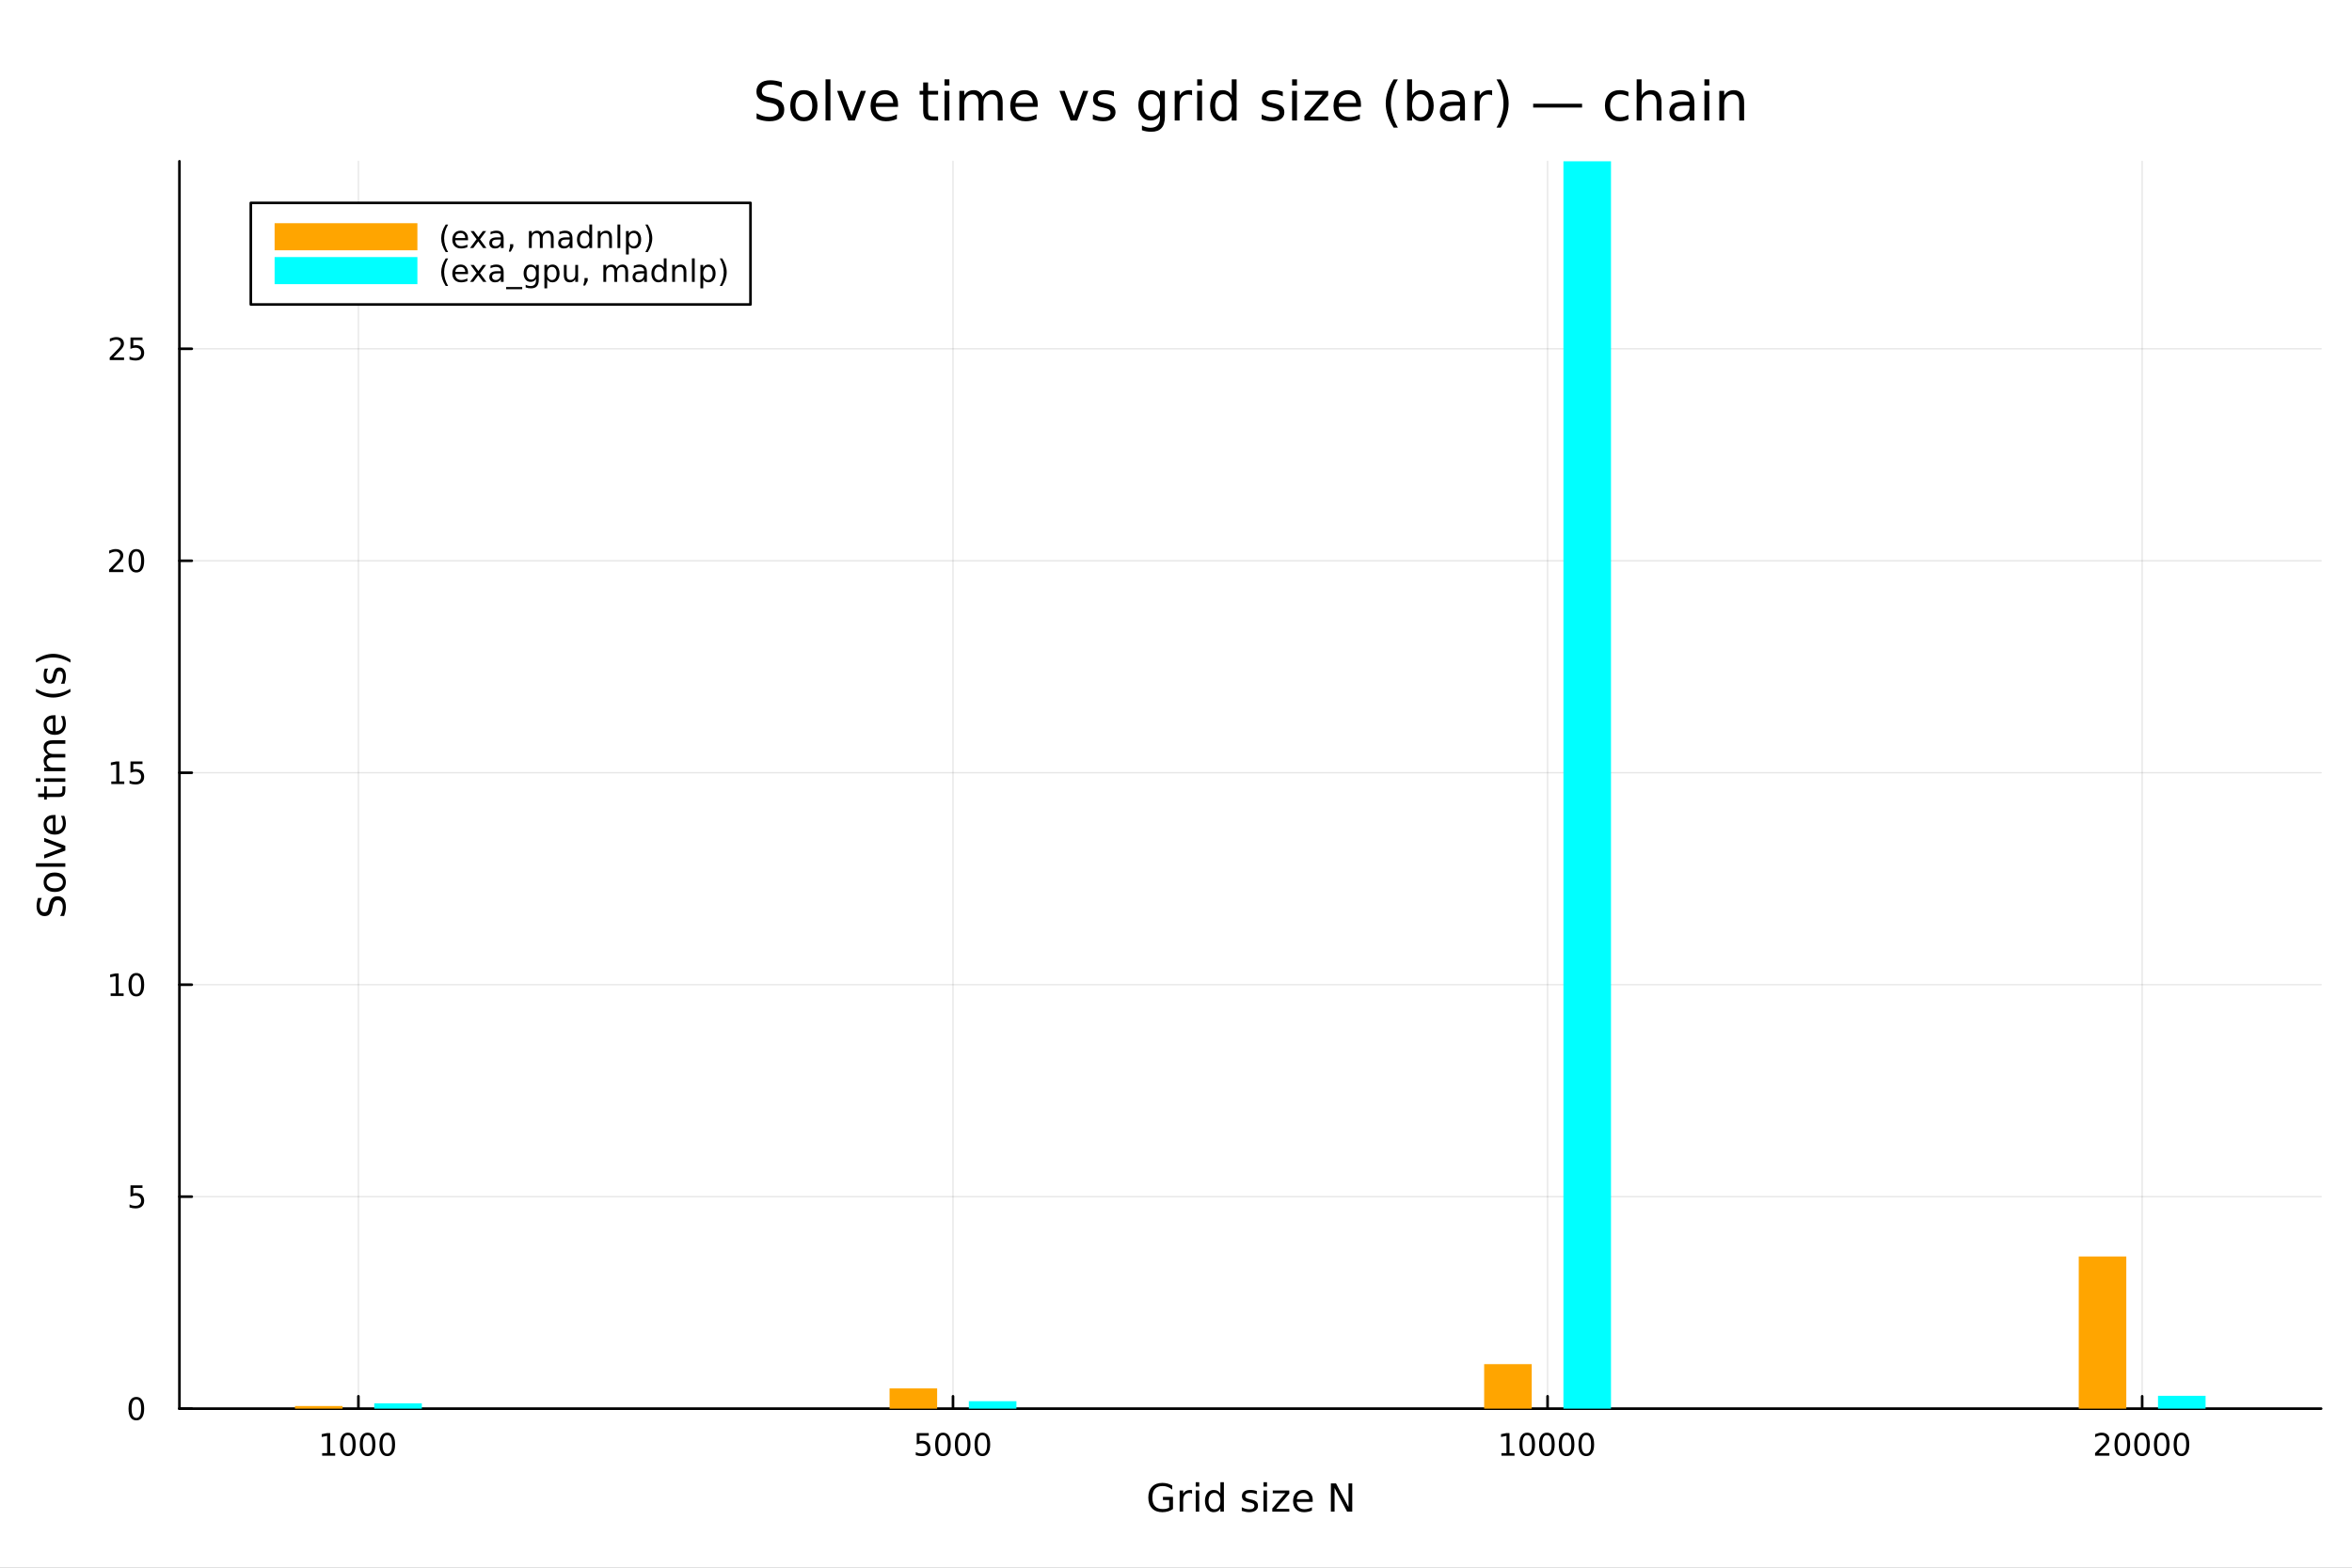 <?xml version="1.0" encoding="utf-8"?>
<svg xmlns="http://www.w3.org/2000/svg" xmlns:xlink="http://www.w3.org/1999/xlink" width="900" height="600" viewBox="0 0 3600 2400">
<rect x="0" y="0" width="3600" height="2400" fill="#808080" stroke="none"/>
<defs>
  <clipPath id="clip230">
    <rect x="0" y="0" width="3600" height="2400"/>
  </clipPath>
</defs>
<path clip-path="url(#clip230)" d="M0 2400 L3600 2400 L3600 0 L0 0  Z" fill="#ffffff" fill-rule="evenodd" fill-opacity="1"/>
<defs>
  <clipPath id="clip231">
    <rect x="322" y="246" width="3232" height="1911"/>
  </clipPath>
</defs>
<path clip-path="url(#clip230)" d="M274.636 2156.51 L3552.76 2156.51 L3552.76 246.944 L274.636 246.944  Z" fill="#ffffff" fill-rule="evenodd" fill-opacity="1"/>
<defs>
  <clipPath id="clip232">
    <rect x="274" y="246" width="3279" height="1911"/>
  </clipPath>
</defs>
<polyline clip-path="url(#clip232)" style="stroke:#000000; stroke-linecap:round; stroke-linejoin:round; stroke-width:2; stroke-opacity:0.1; fill:none" points="548.579,2156.51 548.579,246.944 "/>
<polyline clip-path="url(#clip232)" style="stroke:#000000; stroke-linecap:round; stroke-linejoin:round; stroke-width:2; stroke-opacity:0.1; fill:none" points="1458.66,2156.51 1458.66,246.944 "/>
<polyline clip-path="url(#clip232)" style="stroke:#000000; stroke-linecap:round; stroke-linejoin:round; stroke-width:2; stroke-opacity:0.1; fill:none" points="2368.73,2156.51 2368.73,246.944 "/>
<polyline clip-path="url(#clip232)" style="stroke:#000000; stroke-linecap:round; stroke-linejoin:round; stroke-width:2; stroke-opacity:0.1; fill:none" points="3278.81,2156.51 3278.81,246.944 "/>
<polyline clip-path="url(#clip232)" style="stroke:#000000; stroke-linecap:round; stroke-linejoin:round; stroke-width:2; stroke-opacity:0.1; fill:none" points="274.636,2156.51 3552.76,2156.51 "/>
<polyline clip-path="url(#clip232)" style="stroke:#000000; stroke-linecap:round; stroke-linejoin:round; stroke-width:2; stroke-opacity:0.1; fill:none" points="274.636,1832 3552.76,1832 "/>
<polyline clip-path="url(#clip232)" style="stroke:#000000; stroke-linecap:round; stroke-linejoin:round; stroke-width:2; stroke-opacity:0.1; fill:none" points="274.636,1507.49 3552.76,1507.49 "/>
<polyline clip-path="url(#clip232)" style="stroke:#000000; stroke-linecap:round; stroke-linejoin:round; stroke-width:2; stroke-opacity:0.1; fill:none" points="274.636,1182.99 3552.76,1182.99 "/>
<polyline clip-path="url(#clip232)" style="stroke:#000000; stroke-linecap:round; stroke-linejoin:round; stroke-width:2; stroke-opacity:0.1; fill:none" points="274.636,858.482 3552.76,858.482 "/>
<polyline clip-path="url(#clip232)" style="stroke:#000000; stroke-linecap:round; stroke-linejoin:round; stroke-width:2; stroke-opacity:0.1; fill:none" points="274.636,533.976 3552.76,533.976 "/>
<polyline clip-path="url(#clip230)" style="stroke:#000000; stroke-linecap:round; stroke-linejoin:round; stroke-width:4; stroke-opacity:1; fill:none" points="274.636,2156.51 3552.76,2156.51 "/>
<polyline clip-path="url(#clip230)" style="stroke:#000000; stroke-linecap:round; stroke-linejoin:round; stroke-width:4; stroke-opacity:1; fill:none" points="548.579,2156.51 548.579,2137.61 "/>
<polyline clip-path="url(#clip230)" style="stroke:#000000; stroke-linecap:round; stroke-linejoin:round; stroke-width:4; stroke-opacity:1; fill:none" points="1458.66,2156.51 1458.66,2137.61 "/>
<polyline clip-path="url(#clip230)" style="stroke:#000000; stroke-linecap:round; stroke-linejoin:round; stroke-width:4; stroke-opacity:1; fill:none" points="2368.73,2156.51 2368.73,2137.61 "/>
<polyline clip-path="url(#clip230)" style="stroke:#000000; stroke-linecap:round; stroke-linejoin:round; stroke-width:4; stroke-opacity:1; fill:none" points="3278.81,2156.51 3278.81,2137.61 "/>
<path clip-path="url(#clip230)" d="M493.105 2224.57 L500.743 2224.57 L500.743 2198.21 L492.433 2199.87 L492.433 2195.61 L500.697 2193.95 L505.373 2193.95 L505.373 2224.57 L513.012 2224.57 L513.012 2228.51 L493.105 2228.51 L493.105 2224.57 Z" fill="#000000" fill-rule="nonzero" fill-opacity="1" /><path clip-path="url(#clip230)" d="M532.456 2197.03 Q528.845 2197.03 527.016 2200.59 Q525.211 2204.13 525.211 2211.26 Q525.211 2218.37 527.016 2221.93 Q528.845 2225.48 532.456 2225.48 Q536.091 2225.48 537.896 2221.93 Q539.725 2218.37 539.725 2211.26 Q539.725 2204.13 537.896 2200.59 Q536.091 2197.03 532.456 2197.03 M532.456 2193.32 Q538.266 2193.32 541.322 2197.93 Q544.401 2202.51 544.401 2211.26 Q544.401 2219.99 541.322 2224.6 Q538.266 2229.18 532.456 2229.18 Q526.646 2229.18 523.567 2224.6 Q520.512 2219.99 520.512 2211.26 Q520.512 2202.51 523.567 2197.93 Q526.646 2193.32 532.456 2193.32 Z" fill="#000000" fill-rule="nonzero" fill-opacity="1" /><path clip-path="url(#clip230)" d="M562.618 2197.03 Q559.007 2197.03 557.178 2200.59 Q555.373 2204.13 555.373 2211.26 Q555.373 2218.37 557.178 2221.93 Q559.007 2225.48 562.618 2225.48 Q566.252 2225.48 568.058 2221.93 Q569.887 2218.37 569.887 2211.26 Q569.887 2204.13 568.058 2200.59 Q566.252 2197.03 562.618 2197.03 M562.618 2193.32 Q568.428 2193.32 571.484 2197.93 Q574.563 2202.51 574.563 2211.26 Q574.563 2219.99 571.484 2224.6 Q568.428 2229.18 562.618 2229.18 Q556.808 2229.18 553.729 2224.6 Q550.674 2219.99 550.674 2211.26 Q550.674 2202.51 553.729 2197.93 Q556.808 2193.32 562.618 2193.32 Z" fill="#000000" fill-rule="nonzero" fill-opacity="1" /><path clip-path="url(#clip230)" d="M592.78 2197.03 Q589.169 2197.03 587.34 2200.59 Q585.535 2204.13 585.535 2211.26 Q585.535 2218.37 587.34 2221.93 Q589.169 2225.48 592.78 2225.48 Q596.414 2225.48 598.22 2221.93 Q600.049 2218.37 600.049 2211.26 Q600.049 2204.13 598.22 2200.59 Q596.414 2197.03 592.78 2197.03 M592.78 2193.32 Q598.59 2193.32 601.646 2197.93 Q604.724 2202.51 604.724 2211.26 Q604.724 2219.99 601.646 2224.6 Q598.59 2229.18 592.78 2229.18 Q586.97 2229.18 583.891 2224.6 Q580.836 2219.99 580.836 2211.26 Q580.836 2202.51 583.891 2197.93 Q586.97 2193.32 592.78 2193.32 Z" fill="#000000" fill-rule="nonzero" fill-opacity="1" /><path clip-path="url(#clip230)" d="M1403.19 2193.95 L1421.55 2193.95 L1421.55 2197.88 L1407.48 2197.88 L1407.48 2206.36 Q1408.5 2206.01 1409.51 2205.85 Q1410.53 2205.66 1411.55 2205.66 Q1417.34 2205.66 1420.72 2208.83 Q1424.1 2212 1424.1 2217.42 Q1424.1 2223 1420.62 2226.1 Q1417.15 2229.18 1410.83 2229.18 Q1408.66 2229.18 1406.39 2228.81 Q1404.14 2228.44 1401.74 2227.7 L1401.74 2223 Q1403.82 2224.13 1406.04 2224.69 Q1408.26 2225.24 1410.74 2225.24 Q1414.75 2225.24 1417.08 2223.14 Q1419.42 2221.03 1419.42 2217.42 Q1419.42 2213.81 1417.08 2211.7 Q1414.75 2209.6 1410.74 2209.6 Q1408.87 2209.6 1406.99 2210.01 Q1405.14 2210.43 1403.19 2211.31 L1403.19 2193.95 Z" fill="#000000" fill-rule="nonzero" fill-opacity="1" /><path clip-path="url(#clip230)" d="M1443.31 2197.03 Q1439.7 2197.03 1437.87 2200.59 Q1436.06 2204.13 1436.06 2211.26 Q1436.06 2218.37 1437.87 2221.93 Q1439.7 2225.48 1443.31 2225.48 Q1446.94 2225.48 1448.75 2221.93 Q1450.58 2218.37 1450.58 2211.26 Q1450.58 2204.13 1448.75 2200.59 Q1446.94 2197.03 1443.31 2197.03 M1443.31 2193.32 Q1449.12 2193.32 1452.18 2197.93 Q1455.25 2202.51 1455.25 2211.26 Q1455.25 2219.99 1452.18 2224.6 Q1449.12 2229.18 1443.31 2229.18 Q1437.5 2229.18 1434.42 2224.6 Q1431.37 2219.99 1431.37 2211.26 Q1431.37 2202.51 1434.42 2197.93 Q1437.5 2193.32 1443.31 2193.32 Z" fill="#000000" fill-rule="nonzero" fill-opacity="1" /><path clip-path="url(#clip230)" d="M1473.47 2197.03 Q1469.86 2197.03 1468.03 2200.59 Q1466.23 2204.13 1466.23 2211.26 Q1466.23 2218.37 1468.03 2221.93 Q1469.86 2225.48 1473.47 2225.48 Q1477.11 2225.48 1478.91 2221.93 Q1480.74 2218.37 1480.74 2211.26 Q1480.74 2204.13 1478.91 2200.59 Q1477.11 2197.03 1473.47 2197.03 M1473.47 2193.32 Q1479.28 2193.32 1482.34 2197.93 Q1485.42 2202.51 1485.42 2211.26 Q1485.42 2219.99 1482.34 2224.6 Q1479.28 2229.18 1473.47 2229.18 Q1467.66 2229.18 1464.58 2224.6 Q1461.53 2219.99 1461.53 2211.26 Q1461.53 2202.51 1464.58 2197.93 Q1467.66 2193.32 1473.47 2193.32 Z" fill="#000000" fill-rule="nonzero" fill-opacity="1" /><path clip-path="url(#clip230)" d="M1503.63 2197.03 Q1500.02 2197.03 1498.19 2200.59 Q1496.39 2204.13 1496.39 2211.26 Q1496.39 2218.37 1498.19 2221.93 Q1500.02 2225.48 1503.63 2225.48 Q1507.27 2225.48 1509.07 2221.93 Q1510.9 2218.37 1510.9 2211.26 Q1510.9 2204.13 1509.07 2200.59 Q1507.27 2197.03 1503.63 2197.03 M1503.63 2193.32 Q1509.44 2193.32 1512.5 2197.93 Q1515.58 2202.51 1515.58 2211.26 Q1515.58 2219.99 1512.5 2224.6 Q1509.44 2229.18 1503.63 2229.18 Q1497.82 2229.18 1494.74 2224.6 Q1491.69 2219.99 1491.69 2211.26 Q1491.69 2202.51 1494.74 2197.93 Q1497.82 2193.32 1503.63 2193.32 Z" fill="#000000" fill-rule="nonzero" fill-opacity="1" /><path clip-path="url(#clip230)" d="M2298.18 2224.57 L2305.82 2224.57 L2305.82 2198.21 L2297.51 2199.87 L2297.51 2195.61 L2305.77 2193.95 L2310.45 2193.95 L2310.45 2224.57 L2318.09 2224.57 L2318.09 2228.51 L2298.18 2228.51 L2298.18 2224.57 Z" fill="#000000" fill-rule="nonzero" fill-opacity="1" /><path clip-path="url(#clip230)" d="M2337.53 2197.03 Q2333.92 2197.03 2332.09 2200.59 Q2330.29 2204.13 2330.29 2211.26 Q2330.29 2218.37 2332.09 2221.93 Q2333.92 2225.48 2337.53 2225.48 Q2341.17 2225.48 2342.97 2221.93 Q2344.8 2218.37 2344.8 2211.26 Q2344.8 2204.13 2342.97 2200.59 Q2341.17 2197.03 2337.53 2197.03 M2337.53 2193.32 Q2343.34 2193.32 2346.4 2197.93 Q2349.48 2202.51 2349.48 2211.26 Q2349.48 2219.99 2346.4 2224.6 Q2343.34 2229.18 2337.53 2229.18 Q2331.72 2229.18 2328.64 2224.6 Q2325.59 2219.99 2325.59 2211.26 Q2325.59 2202.51 2328.64 2197.93 Q2331.72 2193.32 2337.53 2193.32 Z" fill="#000000" fill-rule="nonzero" fill-opacity="1" /><path clip-path="url(#clip230)" d="M2367.69 2197.03 Q2364.08 2197.03 2362.25 2200.59 Q2360.45 2204.13 2360.45 2211.26 Q2360.45 2218.37 2362.25 2221.93 Q2364.08 2225.48 2367.69 2225.48 Q2371.33 2225.48 2373.13 2221.93 Q2374.96 2218.37 2374.96 2211.26 Q2374.96 2204.13 2373.13 2200.59 Q2371.33 2197.03 2367.69 2197.03 M2367.69 2193.32 Q2373.5 2193.32 2376.56 2197.93 Q2379.64 2202.51 2379.64 2211.26 Q2379.64 2219.99 2376.56 2224.6 Q2373.5 2229.18 2367.69 2229.18 Q2361.88 2229.18 2358.8 2224.6 Q2355.75 2219.99 2355.75 2211.26 Q2355.75 2202.51 2358.8 2197.93 Q2361.88 2193.32 2367.69 2193.32 Z" fill="#000000" fill-rule="nonzero" fill-opacity="1" /><path clip-path="url(#clip230)" d="M2397.85 2197.03 Q2394.24 2197.03 2392.42 2200.59 Q2390.61 2204.13 2390.61 2211.26 Q2390.61 2218.37 2392.42 2221.93 Q2394.24 2225.48 2397.85 2225.48 Q2401.49 2225.48 2403.29 2221.93 Q2405.12 2218.37 2405.12 2211.26 Q2405.12 2204.13 2403.29 2200.59 Q2401.49 2197.03 2397.85 2197.03 M2397.85 2193.32 Q2403.67 2193.32 2406.72 2197.93 Q2409.8 2202.51 2409.8 2211.26 Q2409.8 2219.99 2406.72 2224.6 Q2403.67 2229.18 2397.85 2229.18 Q2392.04 2229.18 2388.97 2224.6 Q2385.91 2219.99 2385.91 2211.26 Q2385.91 2202.51 2388.97 2197.93 Q2392.04 2193.32 2397.85 2193.32 Z" fill="#000000" fill-rule="nonzero" fill-opacity="1" /><path clip-path="url(#clip230)" d="M2428.02 2197.03 Q2424.41 2197.03 2422.58 2200.59 Q2420.77 2204.13 2420.77 2211.26 Q2420.77 2218.37 2422.58 2221.93 Q2424.41 2225.48 2428.02 2225.48 Q2431.65 2225.48 2433.46 2221.93 Q2435.29 2218.37 2435.29 2211.26 Q2435.29 2204.13 2433.46 2200.59 Q2431.65 2197.03 2428.02 2197.03 M2428.02 2193.32 Q2433.83 2193.32 2436.88 2197.93 Q2439.96 2202.51 2439.96 2211.26 Q2439.96 2219.99 2436.88 2224.6 Q2433.83 2229.18 2428.02 2229.18 Q2422.21 2229.18 2419.13 2224.6 Q2416.07 2219.99 2416.07 2211.26 Q2416.07 2202.51 2419.13 2197.93 Q2422.21 2193.32 2428.02 2193.32 Z" fill="#000000" fill-rule="nonzero" fill-opacity="1" /><path clip-path="url(#clip230)" d="M3212.34 2224.57 L3228.66 2224.57 L3228.66 2228.51 L3206.72 2228.51 L3206.72 2224.57 Q3209.38 2221.82 3213.96 2217.19 Q3218.57 2212.54 3219.75 2211.19 Q3222 2208.67 3222.88 2206.93 Q3223.78 2205.17 3223.78 2203.48 Q3223.78 2200.73 3221.83 2198.99 Q3219.91 2197.26 3216.81 2197.26 Q3214.61 2197.26 3212.16 2198.02 Q3209.73 2198.79 3206.95 2200.34 L3206.95 2195.61 Q3209.77 2194.48 3212.23 2193.9 Q3214.68 2193.32 3216.72 2193.32 Q3222.09 2193.32 3225.28 2196.01 Q3228.48 2198.69 3228.48 2203.18 Q3228.48 2205.31 3227.67 2207.23 Q3226.88 2209.13 3224.77 2211.73 Q3224.19 2212.4 3221.09 2215.61 Q3217.99 2218.81 3212.34 2224.57 Z" fill="#000000" fill-rule="nonzero" fill-opacity="1" /><path clip-path="url(#clip230)" d="M3248.48 2197.03 Q3244.87 2197.03 3243.04 2200.59 Q3241.23 2204.13 3241.23 2211.26 Q3241.23 2218.37 3243.04 2221.93 Q3244.87 2225.48 3248.48 2225.48 Q3252.11 2225.48 3253.92 2221.93 Q3255.75 2218.37 3255.75 2211.26 Q3255.75 2204.13 3253.92 2200.59 Q3252.11 2197.03 3248.48 2197.03 M3248.48 2193.32 Q3254.29 2193.32 3257.34 2197.93 Q3260.42 2202.51 3260.42 2211.26 Q3260.42 2219.99 3257.34 2224.6 Q3254.29 2229.18 3248.48 2229.18 Q3242.67 2229.18 3239.59 2224.6 Q3236.53 2219.99 3236.53 2211.26 Q3236.53 2202.51 3239.59 2197.93 Q3242.67 2193.32 3248.48 2193.32 Z" fill="#000000" fill-rule="nonzero" fill-opacity="1" /><path clip-path="url(#clip230)" d="M3278.64 2197.03 Q3275.03 2197.03 3273.2 2200.59 Q3271.39 2204.13 3271.39 2211.26 Q3271.39 2218.37 3273.2 2221.93 Q3275.03 2225.48 3278.64 2225.48 Q3282.27 2225.48 3284.08 2221.93 Q3285.91 2218.37 3285.91 2211.26 Q3285.91 2204.13 3284.08 2200.59 Q3282.27 2197.03 3278.64 2197.03 M3278.64 2193.32 Q3284.45 2193.32 3287.5 2197.93 Q3290.58 2202.51 3290.58 2211.26 Q3290.58 2219.99 3287.5 2224.6 Q3284.45 2229.18 3278.64 2229.18 Q3272.83 2229.18 3269.75 2224.6 Q3266.69 2219.99 3266.69 2211.26 Q3266.69 2202.51 3269.75 2197.93 Q3272.83 2193.32 3278.64 2193.32 Z" fill="#000000" fill-rule="nonzero" fill-opacity="1" /><path clip-path="url(#clip230)" d="M3308.8 2197.03 Q3305.19 2197.03 3303.36 2200.59 Q3301.56 2204.13 3301.56 2211.26 Q3301.56 2218.37 3303.36 2221.93 Q3305.19 2225.48 3308.8 2225.48 Q3312.44 2225.48 3314.24 2221.93 Q3316.07 2218.37 3316.07 2211.26 Q3316.07 2204.13 3314.24 2200.59 Q3312.44 2197.03 3308.8 2197.03 M3308.8 2193.32 Q3314.61 2193.32 3317.67 2197.93 Q3320.75 2202.51 3320.75 2211.26 Q3320.75 2219.99 3317.67 2224.6 Q3314.61 2229.18 3308.8 2229.18 Q3302.99 2229.18 3299.91 2224.6 Q3296.86 2219.99 3296.86 2211.26 Q3296.86 2202.51 3299.91 2197.93 Q3302.99 2193.32 3308.8 2193.32 Z" fill="#000000" fill-rule="nonzero" fill-opacity="1" /><path clip-path="url(#clip230)" d="M3338.96 2197.03 Q3335.35 2197.03 3333.52 2200.59 Q3331.72 2204.13 3331.72 2211.26 Q3331.72 2218.37 3333.52 2221.93 Q3335.35 2225.48 3338.96 2225.48 Q3342.6 2225.48 3344.4 2221.93 Q3346.23 2218.37 3346.23 2211.26 Q3346.23 2204.13 3344.4 2200.59 Q3342.6 2197.03 3338.96 2197.03 M3338.96 2193.32 Q3344.77 2193.32 3347.83 2197.93 Q3350.91 2202.51 3350.91 2211.26 Q3350.91 2219.99 3347.83 2224.6 Q3344.77 2229.18 3338.96 2229.18 Q3333.15 2229.18 3330.07 2224.6 Q3327.02 2219.99 3327.02 2211.26 Q3327.02 2202.51 3330.07 2197.93 Q3333.15 2193.32 3338.96 2193.32 Z" fill="#000000" fill-rule="nonzero" fill-opacity="1" /><path clip-path="url(#clip230)" d="M1789.58 2308.02 L1789.58 2296.42 L1780.03 2296.42 L1780.03 2291.62 L1795.37 2291.62 L1795.37 2310.17 Q1791.98 2312.57 1787.9 2313.81 Q1783.82 2315.03 1779.19 2315.03 Q1769.06 2315.03 1763.33 2309.12 Q1757.63 2303.19 1757.63 2292.63 Q1757.63 2282.04 1763.33 2276.14 Q1769.06 2270.21 1779.19 2270.21 Q1783.42 2270.21 1787.21 2271.25 Q1791.03 2272.29 1794.24 2274.32 L1794.24 2280.54 Q1791 2277.79 1787.35 2276.4 Q1783.71 2275.01 1779.68 2275.01 Q1771.76 2275.01 1767.76 2279.44 Q1763.8 2283.86 1763.8 2292.63 Q1763.8 2301.37 1767.76 2305.8 Q1771.76 2310.22 1779.68 2310.22 Q1782.78 2310.22 1785.21 2309.7 Q1787.64 2309.15 1789.58 2308.02 Z" fill="#000000" fill-rule="nonzero" fill-opacity="1" /><path clip-path="url(#clip230)" d="M1824.59 2286.76 Q1823.69 2286.24 1822.62 2286 Q1821.58 2285.74 1820.31 2285.74 Q1815.79 2285.74 1813.36 2288.7 Q1810.96 2291.62 1810.96 2297.12 L1810.96 2314.19 L1805.61 2314.19 L1805.61 2281.78 L1810.96 2281.78 L1810.96 2286.82 Q1812.64 2283.86 1815.33 2282.45 Q1818.02 2281 1821.87 2281 Q1822.42 2281 1823.09 2281.09 Q1823.75 2281.14 1824.56 2281.29 L1824.59 2286.76 Z" fill="#000000" fill-rule="nonzero" fill-opacity="1" /><path clip-path="url(#clip230)" d="M1830.17 2281.78 L1835.5 2281.78 L1835.5 2314.19 L1830.17 2314.19 L1830.17 2281.78 M1830.17 2269.16 L1835.5 2269.16 L1835.5 2275.91 L1830.17 2275.91 L1830.17 2269.16 Z" fill="#000000" fill-rule="nonzero" fill-opacity="1" /><path clip-path="url(#clip230)" d="M1867.96 2286.7 L1867.96 2269.16 L1873.29 2269.16 L1873.29 2314.19 L1867.96 2314.19 L1867.96 2309.33 Q1866.29 2312.22 1863.71 2313.64 Q1861.16 2315.03 1857.58 2315.03 Q1851.7 2315.03 1848 2310.34 Q1844.32 2305.65 1844.32 2298.01 Q1844.32 2290.37 1848 2285.69 Q1851.7 2281 1857.58 2281 Q1861.16 2281 1863.71 2282.42 Q1866.29 2283.81 1867.96 2286.7 M1849.82 2298.01 Q1849.82 2303.89 1852.22 2307.24 Q1854.65 2310.57 1858.88 2310.57 Q1863.1 2310.57 1865.53 2307.24 Q1867.96 2303.89 1867.96 2298.01 Q1867.96 2292.14 1865.53 2288.81 Q1863.1 2285.46 1858.88 2285.46 Q1854.65 2285.46 1852.22 2288.81 Q1849.82 2292.14 1849.82 2298.01 Z" fill="#000000" fill-rule="nonzero" fill-opacity="1" /><path clip-path="url(#clip230)" d="M1923.75 2282.74 L1923.75 2287.77 Q1921.49 2286.61 1919.06 2286.03 Q1916.63 2285.46 1914.03 2285.46 Q1910.06 2285.46 1908.07 2286.67 Q1906.1 2287.89 1906.1 2290.32 Q1906.1 2292.17 1907.52 2293.24 Q1908.94 2294.28 1913.22 2295.24 L1915.04 2295.64 Q1920.71 2296.86 1923.09 2299.08 Q1925.49 2301.28 1925.49 2305.25 Q1925.49 2309.76 1921.9 2312.39 Q1918.34 2315.03 1912.09 2315.03 Q1909.49 2315.03 1906.65 2314.51 Q1903.84 2314.01 1900.72 2313 L1900.72 2307.5 Q1903.67 2309.04 1906.53 2309.82 Q1909.4 2310.57 1912.21 2310.57 Q1915.97 2310.57 1917.99 2309.3 Q1920.02 2308 1920.02 2305.65 Q1920.02 2303.48 1918.54 2302.32 Q1917.1 2301.17 1912.15 2300.1 L1910.3 2299.66 Q1905.35 2298.62 1903.15 2296.48 Q1900.95 2294.31 1900.95 2290.55 Q1900.95 2285.98 1904.19 2283.49 Q1907.43 2281 1913.39 2281 Q1916.34 2281 1918.95 2281.43 Q1921.55 2281.87 1923.75 2282.74 Z" fill="#000000" fill-rule="nonzero" fill-opacity="1" /><path clip-path="url(#clip230)" d="M1933.96 2281.78 L1939.29 2281.78 L1939.29 2314.19 L1933.96 2314.19 L1933.96 2281.78 M1933.96 2269.16 L1939.29 2269.16 L1939.29 2275.91 L1933.96 2275.91 L1933.96 2269.16 Z" fill="#000000" fill-rule="nonzero" fill-opacity="1" /><path clip-path="url(#clip230)" d="M1948.11 2281.78 L1973.4 2281.78 L1973.4 2286.64 L1953.38 2309.93 L1973.4 2309.93 L1973.4 2314.19 L1947.39 2314.19 L1947.39 2309.33 L1967.41 2286.03 L1948.11 2286.03 L1948.11 2281.78 Z" fill="#000000" fill-rule="nonzero" fill-opacity="1" /><path clip-path="url(#clip230)" d="M2009.25 2296.65 L2009.25 2299.26 L1984.77 2299.26 Q1985.12 2304.75 1988.07 2307.65 Q1991.05 2310.51 1996.35 2310.51 Q1999.42 2310.51 2002.28 2309.76 Q2005.17 2309.01 2008.01 2307.5 L2008.01 2312.54 Q2005.14 2313.75 2002.14 2314.39 Q1999.13 2315.03 1996.03 2315.03 Q1988.28 2315.03 1983.73 2310.51 Q1979.22 2306 1979.22 2298.3 Q1979.22 2290.35 1983.5 2285.69 Q1987.81 2281 1995.1 2281 Q2001.64 2281 2005.43 2285.22 Q2009.25 2289.42 2009.25 2296.65 M2003.93 2295.09 Q2003.87 2290.72 2001.47 2288.12 Q1999.1 2285.51 1995.16 2285.51 Q1990.71 2285.51 1988.02 2288.03 Q1985.35 2290.55 1984.95 2295.12 L2003.93 2295.09 Z" fill="#000000" fill-rule="nonzero" fill-opacity="1" /><path clip-path="url(#clip230)" d="M2037.06 2270.99 L2044.93 2270.99 L2064.09 2307.13 L2064.09 2270.99 L2069.76 2270.99 L2069.76 2314.19 L2061.89 2314.19 L2042.73 2278.05 L2042.73 2314.19 L2037.06 2314.19 L2037.06 2270.99 Z" fill="#000000" fill-rule="nonzero" fill-opacity="1" /><polyline clip-path="url(#clip230)" style="stroke:#000000; stroke-linecap:round; stroke-linejoin:round; stroke-width:4; stroke-opacity:1; fill:none" points="274.636,2156.51 274.636,246.944 "/>
<polyline clip-path="url(#clip230)" style="stroke:#000000; stroke-linecap:round; stroke-linejoin:round; stroke-width:4; stroke-opacity:1; fill:none" points="274.636,2156.51 293.533,2156.51 "/>
<polyline clip-path="url(#clip230)" style="stroke:#000000; stroke-linecap:round; stroke-linejoin:round; stroke-width:4; stroke-opacity:1; fill:none" points="274.636,1832 293.533,1832 "/>
<polyline clip-path="url(#clip230)" style="stroke:#000000; stroke-linecap:round; stroke-linejoin:round; stroke-width:4; stroke-opacity:1; fill:none" points="274.636,1507.49 293.533,1507.49 "/>
<polyline clip-path="url(#clip230)" style="stroke:#000000; stroke-linecap:round; stroke-linejoin:round; stroke-width:4; stroke-opacity:1; fill:none" points="274.636,1182.99 293.533,1182.99 "/>
<polyline clip-path="url(#clip230)" style="stroke:#000000; stroke-linecap:round; stroke-linejoin:round; stroke-width:4; stroke-opacity:1; fill:none" points="274.636,858.482 293.533,858.482 "/>
<polyline clip-path="url(#clip230)" style="stroke:#000000; stroke-linecap:round; stroke-linejoin:round; stroke-width:4; stroke-opacity:1; fill:none" points="274.636,533.976 293.533,533.976 "/>
<path clip-path="url(#clip230)" d="M208.691 2142.31 Q205.08 2142.31 203.252 2145.87 Q201.446 2149.41 201.446 2156.54 Q201.446 2163.65 203.252 2167.21 Q205.08 2170.76 208.691 2170.76 Q212.326 2170.76 214.131 2167.21 Q215.96 2163.65 215.96 2156.54 Q215.96 2149.41 214.131 2145.87 Q212.326 2142.31 208.691 2142.31 M208.691 2138.6 Q214.501 2138.6 217.557 2143.21 Q220.636 2147.79 220.636 2156.54 Q220.636 2165.27 217.557 2169.88 Q214.501 2174.46 208.691 2174.46 Q202.881 2174.46 199.802 2169.88 Q196.747 2165.27 196.747 2156.54 Q196.747 2147.79 199.802 2143.21 Q202.881 2138.6 208.691 2138.6 Z" fill="#000000" fill-rule="nonzero" fill-opacity="1" /><path clip-path="url(#clip230)" d="M199.733 1814.72 L218.089 1814.72 L218.089 1818.66 L204.015 1818.66 L204.015 1827.13 Q205.034 1826.78 206.052 1826.62 Q207.071 1826.43 208.089 1826.43 Q213.876 1826.43 217.256 1829.61 Q220.636 1832.78 220.636 1838.19 Q220.636 1843.77 217.163 1846.87 Q213.691 1849.95 207.372 1849.95 Q205.196 1849.95 202.927 1849.58 Q200.682 1849.21 198.275 1848.47 L198.275 1843.77 Q200.358 1844.91 202.58 1845.46 Q204.802 1846.02 207.279 1846.02 Q211.284 1846.02 213.622 1843.91 Q215.96 1841.8 215.96 1838.19 Q215.96 1834.58 213.622 1832.48 Q211.284 1830.37 207.279 1830.37 Q205.404 1830.37 203.529 1830.79 Q201.677 1831.2 199.733 1832.08 L199.733 1814.72 Z" fill="#000000" fill-rule="nonzero" fill-opacity="1" /><path clip-path="url(#clip230)" d="M169.34 1520.84 L176.979 1520.84 L176.979 1494.47 L168.668 1496.14 L168.668 1491.88 L176.932 1490.21 L181.608 1490.21 L181.608 1520.84 L189.247 1520.84 L189.247 1524.77 L169.34 1524.77 L169.34 1520.84 Z" fill="#000000" fill-rule="nonzero" fill-opacity="1" /><path clip-path="url(#clip230)" d="M208.691 1493.29 Q205.08 1493.29 203.252 1496.86 Q201.446 1500.4 201.446 1507.53 Q201.446 1514.64 203.252 1518.2 Q205.08 1521.74 208.691 1521.74 Q212.326 1521.74 214.131 1518.2 Q215.96 1514.64 215.96 1507.53 Q215.96 1500.4 214.131 1496.86 Q212.326 1493.29 208.691 1493.29 M208.691 1489.59 Q214.501 1489.59 217.557 1494.2 Q220.636 1498.78 220.636 1507.53 Q220.636 1516.26 217.557 1520.86 Q214.501 1525.45 208.691 1525.45 Q202.881 1525.45 199.802 1520.86 Q196.747 1516.26 196.747 1507.53 Q196.747 1498.78 199.802 1494.2 Q202.881 1489.59 208.691 1489.59 Z" fill="#000000" fill-rule="nonzero" fill-opacity="1" /><path clip-path="url(#clip230)" d="M170.335 1196.33 L177.974 1196.33 L177.974 1169.97 L169.664 1171.63 L169.664 1167.38 L177.928 1165.71 L182.603 1165.71 L182.603 1196.33 L190.242 1196.33 L190.242 1200.27 L170.335 1200.27 L170.335 1196.33 Z" fill="#000000" fill-rule="nonzero" fill-opacity="1" /><path clip-path="url(#clip230)" d="M199.733 1165.71 L218.089 1165.71 L218.089 1169.64 L204.015 1169.64 L204.015 1178.12 Q205.034 1177.77 206.052 1177.61 Q207.071 1177.42 208.089 1177.42 Q213.876 1177.42 217.256 1180.59 Q220.636 1183.76 220.636 1189.18 Q220.636 1194.76 217.163 1197.86 Q213.691 1200.94 207.372 1200.94 Q205.196 1200.94 202.927 1200.57 Q200.682 1200.2 198.275 1199.46 L198.275 1194.76 Q200.358 1195.89 202.58 1196.45 Q204.802 1197 207.279 1197 Q211.284 1197 213.622 1194.9 Q215.96 1192.79 215.96 1189.18 Q215.96 1185.57 213.622 1183.46 Q211.284 1181.36 207.279 1181.36 Q205.404 1181.36 203.529 1181.77 Q201.677 1182.19 199.733 1183.07 L199.733 1165.71 Z" fill="#000000" fill-rule="nonzero" fill-opacity="1" /><path clip-path="url(#clip230)" d="M172.557 871.827 L188.877 871.827 L188.877 875.762 L166.932 875.762 L166.932 871.827 Q169.594 869.072 174.178 864.443 Q178.784 859.79 179.965 858.447 Q182.21 855.924 183.09 854.188 Q183.992 852.429 183.992 850.739 Q183.992 847.984 182.048 846.248 Q180.127 844.512 177.025 844.512 Q174.826 844.512 172.372 845.276 Q169.942 846.04 167.164 847.591 L167.164 842.869 Q169.988 841.734 172.442 841.156 Q174.895 840.577 176.932 840.577 Q182.303 840.577 185.497 843.262 Q188.691 845.947 188.691 850.438 Q188.691 852.568 187.881 854.489 Q187.094 856.387 184.988 858.98 Q184.409 859.651 181.307 862.869 Q178.205 866.063 172.557 871.827 Z" fill="#000000" fill-rule="nonzero" fill-opacity="1" /><path clip-path="url(#clip230)" d="M208.691 844.281 Q205.08 844.281 203.252 847.846 Q201.446 851.387 201.446 858.517 Q201.446 865.623 203.252 869.188 Q205.08 872.73 208.691 872.73 Q212.326 872.73 214.131 869.188 Q215.96 865.623 215.96 858.517 Q215.96 851.387 214.131 847.846 Q212.326 844.281 208.691 844.281 M208.691 840.577 Q214.501 840.577 217.557 845.184 Q220.636 849.767 220.636 858.517 Q220.636 867.244 217.557 871.85 Q214.501 876.433 208.691 876.433 Q202.881 876.433 199.802 871.85 Q196.747 867.244 196.747 858.517 Q196.747 849.767 199.802 845.184 Q202.881 840.577 208.691 840.577 Z" fill="#000000" fill-rule="nonzero" fill-opacity="1" /><path clip-path="url(#clip230)" d="M173.553 547.32 L189.872 547.32 L189.872 551.256 L167.928 551.256 L167.928 547.32 Q170.59 544.566 175.173 539.936 Q179.779 535.283 180.96 533.941 Q183.205 531.418 184.085 529.682 Q184.988 527.922 184.988 526.233 Q184.988 523.478 183.043 521.742 Q181.122 520.006 178.02 520.006 Q175.821 520.006 173.367 520.77 Q170.937 521.534 168.159 523.084 L168.159 518.362 Q170.983 517.228 173.437 516.649 Q175.891 516.071 177.928 516.071 Q183.298 516.071 186.492 518.756 Q189.687 521.441 189.687 525.932 Q189.687 528.061 188.877 529.983 Q188.09 531.881 185.983 534.473 Q185.404 535.145 182.303 538.362 Q179.201 541.557 173.553 547.32 Z" fill="#000000" fill-rule="nonzero" fill-opacity="1" /><path clip-path="url(#clip230)" d="M199.733 516.696 L218.089 516.696 L218.089 520.631 L204.015 520.631 L204.015 529.103 Q205.034 528.756 206.052 528.594 Q207.071 528.409 208.089 528.409 Q213.876 528.409 217.256 531.58 Q220.636 534.751 220.636 540.168 Q220.636 545.746 217.163 548.848 Q213.691 551.927 207.372 551.927 Q205.196 551.927 202.927 551.557 Q200.682 551.186 198.275 550.445 L198.275 545.746 Q200.358 546.881 202.58 547.436 Q204.802 547.992 207.279 547.992 Q211.284 547.992 213.622 545.885 Q215.96 543.779 215.96 540.168 Q215.96 536.557 213.622 534.45 Q211.284 532.344 207.279 532.344 Q205.404 532.344 203.529 532.76 Q201.677 533.177 199.733 534.057 L199.733 516.696 Z" fill="#000000" fill-rule="nonzero" fill-opacity="1" /><path clip-path="url(#clip230)" d="M58.19 1374.69 L63.89 1374.69 Q62.299 1378.01 61.518 1380.96 Q60.736 1383.92 60.736 1386.66 Q60.736 1391.44 62.588 1394.04 Q64.44 1396.62 67.854 1396.62 Q70.719 1396.62 72.195 1394.91 Q73.641 1393.17 74.538 1388.37 L75.262 1384.84 Q76.506 1378.3 79.66 1375.21 Q82.785 1372.08 88.051 1372.08 Q94.33 1372.08 97.571 1376.31 Q100.811 1380.5 100.811 1388.63 Q100.811 1391.7 100.117 1395.17 Q99.422 1398.61 98.063 1402.32 L92.044 1402.32 Q94.041 1398.76 95.053 1395.34 Q96.066 1391.93 96.066 1388.63 Q96.066 1383.63 94.099 1380.91 Q92.131 1378.19 88.485 1378.19 Q85.302 1378.19 83.508 1380.15 Q81.714 1382.09 80.817 1386.55 L80.123 1390.11 Q78.821 1396.65 76.043 1399.57 Q73.265 1402.49 68.317 1402.49 Q62.588 1402.49 59.29 1398.47 Q55.991 1394.42 55.991 1387.33 Q55.991 1384.29 56.541 1381.14 Q57.091 1377.98 58.19 1374.69 Z" fill="#000000" fill-rule="nonzero" fill-opacity="1" /><path clip-path="url(#clip230)" d="M71.298 1350.64 Q71.298 1354.92 74.654 1357.41 Q77.982 1359.9 83.798 1359.9 Q89.614 1359.9 92.97 1357.44 Q96.297 1354.95 96.297 1350.64 Q96.297 1346.39 92.941 1343.9 Q89.585 1341.41 83.798 1341.41 Q78.04 1341.41 74.683 1343.9 Q71.298 1346.39 71.298 1350.64 M66.784 1350.64 Q66.784 1343.7 71.298 1339.73 Q75.811 1335.77 83.798 1335.77 Q91.755 1335.77 96.297 1339.73 Q100.811 1343.7 100.811 1350.64 Q100.811 1357.61 96.297 1361.58 Q91.755 1365.51 83.798 1365.51 Q75.811 1365.51 71.298 1361.58 Q66.784 1357.61 66.784 1350.64 Z" fill="#000000" fill-rule="nonzero" fill-opacity="1" /><path clip-path="url(#clip230)" d="M54.949 1326.94 L54.949 1321.62 L99.972 1321.62 L99.972 1326.94 L54.949 1326.94 Z" fill="#000000" fill-rule="nonzero" fill-opacity="1" /><path clip-path="url(#clip230)" d="M67.565 1314.3 L67.565 1308.66 L94.764 1298.53 L67.565 1288.4 L67.565 1282.76 L99.972 1294.91 L99.972 1302.15 L67.565 1314.3 Z" fill="#000000" fill-rule="nonzero" fill-opacity="1" /><path clip-path="url(#clip230)" d="M82.438 1247.69 L85.042 1247.69 L85.042 1272.17 Q90.54 1271.82 93.433 1268.87 Q96.297 1265.89 96.297 1260.59 Q96.297 1257.53 95.545 1254.66 Q94.793 1251.77 93.288 1248.93 L98.323 1248.93 Q99.538 1251.8 100.175 1254.81 Q100.811 1257.82 100.811 1260.91 Q100.811 1268.67 96.297 1273.21 Q91.784 1277.72 84.087 1277.72 Q76.13 1277.72 71.471 1273.44 Q66.784 1269.13 66.784 1261.84 Q66.784 1255.3 71.008 1251.51 Q75.204 1247.69 82.438 1247.69 M80.875 1253.01 Q76.506 1253.07 73.902 1255.47 Q71.298 1257.85 71.298 1261.78 Q71.298 1266.24 73.815 1268.93 Q76.332 1271.59 80.904 1271.99 L80.875 1253.01 Z" fill="#000000" fill-rule="nonzero" fill-opacity="1" /><path clip-path="url(#clip230)" d="M58.364 1214.85 L67.565 1214.85 L67.565 1203.88 L71.703 1203.88 L71.703 1214.85 L89.295 1214.85 Q93.259 1214.85 94.388 1213.78 Q95.516 1212.68 95.516 1209.35 L95.516 1203.88 L99.972 1203.88 L99.972 1209.35 Q99.972 1215.51 97.686 1217.86 Q95.372 1220.2 89.295 1220.2 L71.703 1220.2 L71.703 1224.11 L67.565 1224.11 L67.565 1220.2 L58.364 1220.2 L58.364 1214.85 Z" fill="#000000" fill-rule="nonzero" fill-opacity="1" /><path clip-path="url(#clip230)" d="M67.565 1196.88 L67.565 1191.56 L99.972 1191.56 L99.972 1196.88 L67.565 1196.88 M54.949 1196.88 L54.949 1191.56 L61.691 1191.56 L61.691 1196.88 L54.949 1196.88 Z" fill="#000000" fill-rule="nonzero" fill-opacity="1" /><path clip-path="url(#clip230)" d="M73.786 1155.18 Q70.198 1153.19 68.491 1150.41 Q66.784 1147.63 66.784 1143.87 Q66.784 1138.81 70.343 1136.06 Q73.873 1133.31 80.412 1133.31 L99.972 1133.31 L99.972 1138.66 L80.586 1138.66 Q75.927 1138.66 73.67 1140.31 Q71.413 1141.96 71.413 1145.35 Q71.413 1149.48 74.162 1151.89 Q76.911 1154.29 81.656 1154.29 L99.972 1154.29 L99.972 1159.64 L80.586 1159.64 Q75.898 1159.64 73.67 1161.29 Q71.413 1162.94 71.413 1166.38 Q71.413 1170.46 74.191 1172.86 Q76.94 1175.26 81.656 1175.26 L99.972 1175.26 L99.972 1180.62 L67.565 1180.62 L67.565 1175.26 L72.6 1175.26 Q69.619 1173.44 68.202 1170.9 Q66.784 1168.35 66.784 1164.85 Q66.784 1161.32 68.578 1158.86 Q70.372 1156.37 73.786 1155.18 Z" fill="#000000" fill-rule="nonzero" fill-opacity="1" /><path clip-path="url(#clip230)" d="M82.438 1094.97 L85.042 1094.97 L85.042 1119.45 Q90.54 1119.1 93.433 1116.15 Q96.297 1113.17 96.297 1107.88 Q96.297 1104.81 95.545 1101.94 Q94.793 1099.05 93.288 1096.21 L98.323 1096.21 Q99.538 1099.08 100.175 1102.09 Q100.811 1105.1 100.811 1108.19 Q100.811 1115.95 96.297 1120.49 Q91.784 1125 84.087 1125 Q76.13 1125 71.471 1120.72 Q66.784 1116.41 66.784 1109.12 Q66.784 1102.58 71.008 1098.79 Q75.204 1094.97 82.438 1094.97 M80.875 1100.29 Q76.506 1100.35 73.902 1102.75 Q71.298 1105.13 71.298 1109.06 Q71.298 1113.52 73.815 1116.21 Q76.332 1118.87 80.904 1119.28 L80.875 1100.29 Z" fill="#000000" fill-rule="nonzero" fill-opacity="1" /><path clip-path="url(#clip230)" d="M55.007 1054.61 Q61.662 1058.48 68.173 1060.36 Q74.683 1062.24 81.367 1062.24 Q88.051 1062.24 94.619 1060.36 Q101.159 1058.45 107.785 1054.61 L107.785 1059.24 Q100.985 1063.58 94.417 1065.75 Q87.849 1067.89 81.367 1067.89 Q74.915 1067.89 68.375 1065.75 Q61.836 1063.6 55.007 1059.24 L55.007 1054.61 Z" fill="#000000" fill-rule="nonzero" fill-opacity="1" /><path clip-path="url(#clip230)" d="M68.52 1023.62 L73.555 1023.62 Q72.397 1025.87 71.819 1028.3 Q71.24 1030.73 71.24 1033.34 Q71.24 1037.3 72.455 1039.3 Q73.67 1041.27 76.101 1041.27 Q77.953 1041.27 79.023 1039.85 Q80.065 1038.43 81.02 1034.15 L81.425 1032.33 Q82.64 1026.65 84.868 1024.28 Q87.067 1021.88 91.031 1021.88 Q95.545 1021.88 98.178 1025.47 Q100.811 1029.03 100.811 1035.28 Q100.811 1037.88 100.291 1040.72 Q99.799 1043.52 98.786 1046.65 L93.288 1046.65 Q94.822 1043.7 95.603 1040.83 Q96.355 1037.97 96.355 1035.16 Q96.355 1031.4 95.082 1029.37 Q93.78 1027.35 91.436 1027.35 Q89.266 1027.35 88.109 1028.82 Q86.951 1030.27 85.881 1035.22 L85.447 1037.07 Q84.405 1042.02 82.264 1044.22 Q80.094 1046.42 76.332 1046.42 Q71.761 1046.42 69.272 1043.18 Q66.784 1039.94 66.784 1033.98 Q66.784 1031.02 67.218 1028.42 Q67.652 1025.82 68.52 1023.62 Z" fill="#000000" fill-rule="nonzero" fill-opacity="1" /><path clip-path="url(#clip230)" d="M55.007 1014.24 L55.007 1009.61 Q61.836 1005.27 68.375 1003.13 Q74.915 1000.96 81.367 1000.96 Q87.849 1000.96 94.417 1003.13 Q100.985 1005.27 107.785 1009.61 L107.785 1014.24 Q101.159 1010.39 94.619 1008.51 Q88.051 1006.6 81.367 1006.6 Q74.683 1006.6 68.173 1008.51 Q61.662 1010.39 55.007 1014.24 Z" fill="#000000" fill-rule="nonzero" fill-opacity="1" /><path clip-path="url(#clip230)" d="M1196.75 125.969 L1196.75 133.949 Q1192.09 131.721 1187.96 130.627 Q1183.82 129.534 1179.98 129.534 Q1173.29 129.534 1169.65 132.126 Q1166.04 134.719 1166.04 139.499 Q1166.04 143.509 1168.43 145.575 Q1170.86 147.601 1177.59 148.857 L1182.53 149.869 Q1191.68 151.611 1196.02 156.027 Q1200.39 160.402 1200.39 167.774 Q1200.39 176.565 1194.48 181.102 Q1188.6 185.639 1177.22 185.639 Q1172.93 185.639 1168.07 184.667 Q1163.25 183.694 1158.06 181.79 L1158.06 173.365 Q1163.04 176.16 1167.82 177.577 Q1172.6 178.995 1177.22 178.995 Q1184.23 178.995 1188.04 176.241 Q1191.84 173.486 1191.84 168.382 Q1191.84 163.926 1189.09 161.414 Q1186.38 158.903 1180.14 157.647 L1175.16 156.675 Q1166 154.852 1161.91 150.963 Q1157.82 147.074 1157.82 140.147 Q1157.82 132.126 1163.45 127.508 Q1169.12 122.89 1179.04 122.89 Q1183.3 122.89 1187.71 123.66 Q1192.13 124.43 1196.75 125.969 Z" fill="#000000" fill-rule="nonzero" fill-opacity="1" /><path clip-path="url(#clip230)" d="M1230.41 144.32 Q1224.41 144.32 1220.93 149.019 Q1217.45 153.677 1217.45 161.819 Q1217.45 169.962 1220.89 174.661 Q1224.37 179.319 1230.41 179.319 Q1236.36 179.319 1239.85 174.62 Q1243.33 169.921 1243.33 161.819 Q1243.33 153.758 1239.85 149.059 Q1236.36 144.32 1230.41 144.32 M1230.41 138 Q1240.13 138 1245.68 144.32 Q1251.23 150.639 1251.23 161.819 Q1251.23 172.959 1245.68 179.319 Q1240.13 185.639 1230.41 185.639 Q1220.65 185.639 1215.1 179.319 Q1209.59 172.959 1209.59 161.819 Q1209.59 150.639 1215.1 144.32 Q1220.65 138 1230.41 138 Z" fill="#000000" fill-rule="nonzero" fill-opacity="1" /><path clip-path="url(#clip230)" d="M1263.59 121.432 L1271.04 121.432 L1271.04 184.464 L1263.59 184.464 L1263.59 121.432 Z" fill="#000000" fill-rule="nonzero" fill-opacity="1" /><path clip-path="url(#clip230)" d="M1281.29 139.094 L1289.19 139.094 L1303.37 177.172 L1317.54 139.094 L1325.44 139.094 L1308.43 184.464 L1298.3 184.464 L1281.29 139.094 Z" fill="#000000" fill-rule="nonzero" fill-opacity="1" /><path clip-path="url(#clip230)" d="M1374.54 159.916 L1374.54 163.561 L1340.27 163.561 Q1340.76 171.258 1344.89 175.309 Q1349.06 179.319 1356.47 179.319 Q1360.77 179.319 1364.78 178.266 Q1368.83 177.213 1372.8 175.106 L1372.8 182.155 Q1368.79 183.856 1364.58 184.748 Q1360.36 185.639 1356.03 185.639 Q1345.17 185.639 1338.81 179.319 Q1332.49 173 1332.49 162.225 Q1332.49 151.085 1338.49 144.563 Q1344.52 138 1354.73 138 Q1363.89 138 1369.19 143.914 Q1374.54 149.788 1374.54 159.916 M1367.09 157.728 Q1367.01 151.611 1363.64 147.965 Q1360.32 144.32 1354.81 144.32 Q1348.57 144.32 1344.81 147.844 Q1341.08 151.368 1340.51 157.769 L1367.09 157.728 Z" fill="#000000" fill-rule="nonzero" fill-opacity="1" /><path clip-path="url(#clip230)" d="M1420.52 126.212 L1420.52 139.094 L1435.87 139.094 L1435.87 144.887 L1420.52 144.887 L1420.52 169.516 Q1420.52 175.066 1422.02 176.646 Q1423.56 178.226 1428.22 178.226 L1435.87 178.226 L1435.87 184.464 L1428.22 184.464 Q1419.59 184.464 1416.31 181.264 Q1413.02 178.023 1413.02 169.516 L1413.02 144.887 L1407.56 144.887 L1407.56 139.094 L1413.02 139.094 L1413.02 126.212 L1420.52 126.212 Z" fill="#000000" fill-rule="nonzero" fill-opacity="1" /><path clip-path="url(#clip230)" d="M1445.67 139.094 L1453.13 139.094 L1453.13 184.464 L1445.67 184.464 L1445.67 139.094 M1445.67 121.432 L1453.13 121.432 L1453.13 130.871 L1445.67 130.871 L1445.67 121.432 Z" fill="#000000" fill-rule="nonzero" fill-opacity="1" /><path clip-path="url(#clip230)" d="M1504.05 147.803 Q1506.84 142.78 1510.73 140.39 Q1514.62 138 1519.89 138 Q1526.98 138 1530.82 142.983 Q1534.67 147.925 1534.67 157.08 L1534.67 184.464 L1527.18 184.464 L1527.18 157.323 Q1527.18 150.801 1524.87 147.641 Q1522.56 144.482 1517.82 144.482 Q1512.03 144.482 1508.67 148.33 Q1505.3 152.178 1505.3 158.822 L1505.3 184.464 L1497.81 184.464 L1497.81 157.323 Q1497.81 150.76 1495.5 147.641 Q1493.19 144.482 1488.37 144.482 Q1482.66 144.482 1479.3 148.37 Q1475.93 152.219 1475.93 158.822 L1475.93 184.464 L1468.44 184.464 L1468.44 139.094 L1475.93 139.094 L1475.93 146.142 Q1478.49 141.97 1482.05 139.985 Q1485.62 138 1490.52 138 Q1495.46 138 1498.9 140.512 Q1502.39 143.023 1504.05 147.803 Z" fill="#000000" fill-rule="nonzero" fill-opacity="1" /><path clip-path="url(#clip230)" d="M1588.35 159.916 L1588.35 163.561 L1554.08 163.561 Q1554.56 171.258 1558.69 175.309 Q1562.87 179.319 1570.28 179.319 Q1574.57 179.319 1578.58 178.266 Q1582.64 177.213 1586.61 175.106 L1586.61 182.155 Q1582.6 183.856 1578.38 184.748 Q1574.17 185.639 1569.83 185.639 Q1558.98 185.639 1552.62 179.319 Q1546.3 173 1546.3 162.225 Q1546.3 151.085 1552.29 144.563 Q1558.33 138 1568.54 138 Q1577.69 138 1583 143.914 Q1588.35 149.788 1588.35 159.916 M1580.89 157.728 Q1580.81 151.611 1577.45 147.965 Q1574.13 144.32 1568.62 144.32 Q1562.38 144.32 1558.61 147.844 Q1554.89 151.368 1554.32 157.769 L1580.89 157.728 Z" fill="#000000" fill-rule="nonzero" fill-opacity="1" /><path clip-path="url(#clip230)" d="M1621.61 139.094 L1629.5 139.094 L1643.68 177.172 L1657.86 139.094 L1665.76 139.094 L1648.75 184.464 L1638.62 184.464 L1621.61 139.094 Z" fill="#000000" fill-rule="nonzero" fill-opacity="1" /><path clip-path="url(#clip230)" d="M1704.97 140.431 L1704.97 147.479 Q1701.81 145.859 1698.41 145.049 Q1695.01 144.239 1691.36 144.239 Q1685.81 144.239 1683.02 145.94 Q1680.26 147.641 1680.26 151.044 Q1680.26 153.637 1682.25 155.135 Q1684.23 156.594 1690.23 157.931 L1692.78 158.498 Q1700.72 160.199 1704.04 163.318 Q1707.4 166.397 1707.4 171.947 Q1707.4 178.266 1702.38 181.952 Q1697.4 185.639 1688.65 185.639 Q1685 185.639 1681.03 184.91 Q1677.1 184.221 1672.73 182.803 L1672.73 175.106 Q1676.86 177.253 1680.87 178.347 Q1684.88 179.4 1688.81 179.4 Q1694.08 179.4 1696.91 177.618 Q1699.75 175.795 1699.75 172.514 Q1699.75 169.476 1697.68 167.855 Q1695.66 166.235 1688.73 164.736 L1686.14 164.128 Q1679.21 162.67 1676.13 159.672 Q1673.05 156.634 1673.05 151.368 Q1673.05 144.968 1677.59 141.484 Q1682.13 138 1690.47 138 Q1694.6 138 1698.25 138.608 Q1701.89 139.215 1704.97 140.431 Z" fill="#000000" fill-rule="nonzero" fill-opacity="1" /><path clip-path="url(#clip230)" d="M1775.5 161.252 Q1775.5 153.151 1772.14 148.695 Q1768.82 144.239 1762.78 144.239 Q1756.78 144.239 1753.42 148.695 Q1750.1 153.151 1750.1 161.252 Q1750.1 169.314 1753.42 173.77 Q1756.78 178.226 1762.78 178.226 Q1768.82 178.226 1772.14 173.77 Q1775.5 169.314 1775.5 161.252 M1782.95 178.833 Q1782.95 190.419 1777.81 196.05 Q1772.66 201.721 1762.05 201.721 Q1758.12 201.721 1754.64 201.113 Q1751.15 200.546 1747.87 199.331 L1747.87 192.08 Q1751.15 193.862 1754.35 194.713 Q1757.55 195.563 1760.88 195.563 Q1768.21 195.563 1771.85 191.715 Q1775.5 187.907 1775.5 180.17 L1775.5 176.484 Q1773.19 180.494 1769.58 182.479 Q1765.98 184.464 1760.96 184.464 Q1752.61 184.464 1747.51 178.104 Q1742.4 171.744 1742.4 161.252 Q1742.4 150.72 1747.51 144.36 Q1752.61 138 1760.96 138 Q1765.98 138 1769.58 139.985 Q1773.19 141.97 1775.5 145.98 L1775.5 139.094 L1782.95 139.094 L1782.95 178.833 Z" fill="#000000" fill-rule="nonzero" fill-opacity="1" /><path clip-path="url(#clip230)" d="M1824.6 146.061 Q1823.34 145.332 1821.84 145.008 Q1820.38 144.644 1818.6 144.644 Q1812.28 144.644 1808.88 148.776 Q1805.52 152.867 1805.52 160.564 L1805.52 184.464 L1798.02 184.464 L1798.02 139.094 L1805.52 139.094 L1805.52 146.142 Q1807.87 142.011 1811.63 140.026 Q1815.4 138 1820.79 138 Q1821.56 138 1822.49 138.122 Q1823.42 138.203 1824.56 138.405 L1824.6 146.061 Z" fill="#000000" fill-rule="nonzero" fill-opacity="1" /><path clip-path="url(#clip230)" d="M1832.41 139.094 L1839.87 139.094 L1839.87 184.464 L1832.41 184.464 L1832.41 139.094 M1832.41 121.432 L1839.87 121.432 L1839.87 130.871 L1832.41 130.871 L1832.41 121.432 Z" fill="#000000" fill-rule="nonzero" fill-opacity="1" /><path clip-path="url(#clip230)" d="M1885.32 145.98 L1885.32 121.432 L1892.77 121.432 L1892.77 184.464 L1885.32 184.464 L1885.32 177.658 Q1882.97 181.709 1879.36 183.694 Q1875.8 185.639 1870.78 185.639 Q1862.55 185.639 1857.37 179.076 Q1852.22 172.514 1852.22 161.819 Q1852.22 151.125 1857.37 144.563 Q1862.55 138 1870.78 138 Q1875.8 138 1879.36 139.985 Q1882.97 141.93 1885.32 145.98 M1859.92 161.819 Q1859.92 170.043 1863.28 174.742 Q1866.69 179.4 1872.6 179.4 Q1878.51 179.4 1881.92 174.742 Q1885.32 170.043 1885.32 161.819 Q1885.32 153.596 1881.92 148.938 Q1878.51 144.239 1872.6 144.239 Q1866.69 144.239 1863.28 148.938 Q1859.92 153.596 1859.92 161.819 Z" fill="#000000" fill-rule="nonzero" fill-opacity="1" /><path clip-path="url(#clip230)" d="M1963.42 140.431 L1963.42 147.479 Q1960.26 145.859 1956.86 145.049 Q1953.46 144.239 1949.81 144.239 Q1944.26 144.239 1941.46 145.94 Q1938.71 147.641 1938.71 151.044 Q1938.71 153.637 1940.7 155.135 Q1942.68 156.594 1948.68 157.931 L1951.23 158.498 Q1959.17 160.199 1962.49 163.318 Q1965.85 166.397 1965.85 171.947 Q1965.85 178.266 1960.83 181.952 Q1955.85 185.639 1947.1 185.639 Q1943.45 185.639 1939.48 184.91 Q1935.55 184.221 1931.18 182.803 L1931.18 175.106 Q1935.31 177.253 1939.32 178.347 Q1943.33 179.4 1947.26 179.4 Q1952.52 179.4 1955.36 177.618 Q1958.19 175.795 1958.19 172.514 Q1958.19 169.476 1956.13 167.855 Q1954.1 166.235 1947.18 164.736 L1944.58 164.128 Q1937.66 162.67 1934.58 159.672 Q1931.5 156.634 1931.5 151.368 Q1931.5 144.968 1936.04 141.484 Q1940.57 138 1948.92 138 Q1953.05 138 1956.7 138.608 Q1960.34 139.215 1963.42 140.431 Z" fill="#000000" fill-rule="nonzero" fill-opacity="1" /><path clip-path="url(#clip230)" d="M1977.72 139.094 L1985.17 139.094 L1985.17 184.464 L1977.72 184.464 L1977.72 139.094 M1977.72 121.432 L1985.17 121.432 L1985.17 130.871 L1977.72 130.871 L1977.72 121.432 Z" fill="#000000" fill-rule="nonzero" fill-opacity="1" /><path clip-path="url(#clip230)" d="M1997.53 139.094 L2032.93 139.094 L2032.93 145.899 L2004.9 178.509 L2032.93 178.509 L2032.93 184.464 L1996.52 184.464 L1996.52 177.658 L2024.55 145.049 L1997.53 145.049 L1997.53 139.094 Z" fill="#000000" fill-rule="nonzero" fill-opacity="1" /><path clip-path="url(#clip230)" d="M2083.12 159.916 L2083.12 163.561 L2048.85 163.561 Q2049.34 171.258 2053.47 175.309 Q2057.64 179.319 2065.06 179.319 Q2069.35 179.319 2073.36 178.266 Q2077.41 177.213 2081.38 175.106 L2081.38 182.155 Q2077.37 183.856 2073.16 184.748 Q2068.95 185.639 2064.61 185.639 Q2053.76 185.639 2047.4 179.319 Q2041.08 173 2041.08 162.225 Q2041.08 151.085 2047.07 144.563 Q2053.11 138 2063.32 138 Q2072.47 138 2077.78 143.914 Q2083.12 149.788 2083.12 159.916 M2075.67 157.728 Q2075.59 151.611 2072.23 147.965 Q2068.91 144.32 2063.4 144.32 Q2057.16 144.32 2053.39 147.844 Q2049.66 151.368 2049.1 157.769 L2075.67 157.728 Z" fill="#000000" fill-rule="nonzero" fill-opacity="1" /><path clip-path="url(#clip230)" d="M2139.63 121.513 Q2134.21 130.83 2131.57 139.945 Q2128.94 149.059 2128.94 158.417 Q2128.94 167.774 2131.57 176.97 Q2134.25 186.125 2139.63 195.401 L2133.15 195.401 Q2127.08 185.882 2124.04 176.686 Q2121.04 167.491 2121.04 158.417 Q2121.04 149.383 2124.04 140.228 Q2127.04 131.073 2133.15 121.513 L2139.63 121.513 Z" fill="#000000" fill-rule="nonzero" fill-opacity="1" /><path clip-path="url(#clip230)" d="M2186.67 161.819 Q2186.67 153.596 2183.26 148.938 Q2179.9 144.239 2173.99 144.239 Q2168.07 144.239 2164.67 148.938 Q2161.31 153.596 2161.31 161.819 Q2161.31 170.043 2164.67 174.742 Q2168.07 179.4 2173.99 179.4 Q2179.9 179.4 2183.26 174.742 Q2186.67 170.043 2186.67 161.819 M2161.31 145.98 Q2163.66 141.93 2167.22 139.985 Q2170.83 138 2175.81 138 Q2184.07 138 2189.22 144.563 Q2194.4 151.125 2194.4 161.819 Q2194.4 172.514 2189.22 179.076 Q2184.07 185.639 2175.81 185.639 Q2170.83 185.639 2167.22 183.694 Q2163.66 181.709 2161.31 177.658 L2161.31 184.464 L2153.81 184.464 L2153.81 121.432 L2161.31 121.432 L2161.31 145.98 Z" fill="#000000" fill-rule="nonzero" fill-opacity="1" /><path clip-path="url(#clip230)" d="M2227.38 161.657 Q2218.34 161.657 2214.86 163.723 Q2211.38 165.789 2211.38 170.772 Q2211.38 174.742 2213.97 177.091 Q2216.6 179.4 2221.1 179.4 Q2227.3 179.4 2231.02 175.025 Q2234.79 170.61 2234.79 163.318 L2234.79 161.657 L2227.38 161.657 M2242.24 158.579 L2242.24 184.464 L2234.79 184.464 L2234.79 177.577 Q2232.24 181.709 2228.43 183.694 Q2224.62 185.639 2219.11 185.639 Q2212.15 185.639 2208.01 181.75 Q2203.92 177.821 2203.92 171.258 Q2203.92 163.602 2209.03 159.713 Q2214.17 155.824 2224.34 155.824 L2234.79 155.824 L2234.79 155.095 Q2234.79 149.95 2231.39 147.155 Q2228.03 144.32 2221.91 144.32 Q2218.02 144.32 2214.33 145.251 Q2210.65 146.183 2207.24 148.046 L2207.24 141.16 Q2211.34 139.58 2215.18 138.81 Q2219.03 138 2222.68 138 Q2232.52 138 2237.38 143.104 Q2242.24 148.208 2242.24 158.579 Z" fill="#000000" fill-rule="nonzero" fill-opacity="1" /><path clip-path="url(#clip230)" d="M2283.89 146.061 Q2282.63 145.332 2281.13 145.008 Q2279.67 144.644 2277.89 144.644 Q2271.57 144.644 2268.17 148.776 Q2264.81 152.867 2264.81 160.564 L2264.81 184.464 L2257.31 184.464 L2257.31 139.094 L2264.81 139.094 L2264.81 146.142 Q2267.16 142.011 2270.92 140.026 Q2274.69 138 2280.08 138 Q2280.85 138 2281.78 138.122 Q2282.71 138.203 2283.85 138.405 L2283.89 146.061 Z" fill="#000000" fill-rule="nonzero" fill-opacity="1" /><path clip-path="url(#clip230)" d="M2290.53 121.513 L2297.01 121.513 Q2303.09 131.073 2306.09 140.228 Q2309.12 149.383 2309.12 158.417 Q2309.12 167.491 2306.09 176.686 Q2303.09 185.882 2297.01 195.401 L2290.53 195.401 Q2295.92 186.125 2298.55 176.97 Q2301.23 167.774 2301.23 158.417 Q2301.23 149.059 2298.55 139.945 Q2295.92 130.83 2290.53 121.513 Z" fill="#000000" fill-rule="nonzero" fill-opacity="1" /><path clip-path="url(#clip230)" d="M2346.68 158.822 L2421.54 158.822 L2421.54 164.655 L2346.68 164.655 L2346.68 158.822 Z" fill="#000000" fill-rule="nonzero" fill-opacity="1" /><path clip-path="url(#clip230)" d="M2492.43 140.836 L2492.43 147.803 Q2489.27 146.061 2486.07 145.211 Q2482.91 144.32 2479.67 144.32 Q2472.42 144.32 2468.41 148.938 Q2464.4 153.515 2464.4 161.819 Q2464.4 170.124 2468.41 174.742 Q2472.42 179.319 2479.67 179.319 Q2482.91 179.319 2486.07 178.469 Q2489.27 177.577 2492.43 175.836 L2492.43 182.722 Q2489.31 184.18 2485.95 184.91 Q2482.63 185.639 2478.86 185.639 Q2468.61 185.639 2462.57 179.198 Q2456.54 172.757 2456.54 161.819 Q2456.54 150.72 2462.61 144.36 Q2468.73 138 2479.34 138 Q2482.79 138 2486.07 138.729 Q2489.35 139.418 2492.43 140.836 Z" fill="#000000" fill-rule="nonzero" fill-opacity="1" /><path clip-path="url(#clip230)" d="M2543.11 157.08 L2543.11 184.464 L2535.65 184.464 L2535.65 157.323 Q2535.65 150.882 2533.14 147.682 Q2530.63 144.482 2525.61 144.482 Q2519.57 144.482 2516.09 148.33 Q2512.6 152.178 2512.6 158.822 L2512.6 184.464 L2505.11 184.464 L2505.11 121.432 L2512.6 121.432 L2512.6 146.142 Q2515.28 142.051 2518.88 140.026 Q2522.53 138 2527.27 138 Q2535.08 138 2539.09 142.861 Q2543.11 147.682 2543.11 157.08 Z" fill="#000000" fill-rule="nonzero" fill-opacity="1" /><path clip-path="url(#clip230)" d="M2578.59 161.657 Q2569.56 161.657 2566.07 163.723 Q2562.59 165.789 2562.59 170.772 Q2562.59 174.742 2565.18 177.091 Q2567.82 179.4 2572.31 179.4 Q2578.51 179.4 2582.24 175.025 Q2586 170.61 2586 163.318 L2586 161.657 L2578.59 161.657 M2593.46 158.579 L2593.46 184.464 L2586 184.464 L2586 177.577 Q2583.45 181.709 2579.64 183.694 Q2575.84 185.639 2570.33 185.639 Q2563.36 185.639 2559.23 181.75 Q2555.14 177.821 2555.14 171.258 Q2555.14 163.602 2560.24 159.713 Q2565.39 155.824 2575.55 155.824 L2586 155.824 L2586 155.095 Q2586 149.95 2582.6 147.155 Q2579.24 144.32 2573.12 144.32 Q2569.23 144.32 2565.55 145.251 Q2561.86 146.183 2558.46 148.046 L2558.46 141.16 Q2562.55 139.58 2566.4 138.81 Q2570.25 138 2573.89 138 Q2583.74 138 2588.6 143.104 Q2593.46 148.208 2593.46 158.579 Z" fill="#000000" fill-rule="nonzero" fill-opacity="1" /><path clip-path="url(#clip230)" d="M2608.81 139.094 L2616.26 139.094 L2616.26 184.464 L2608.81 184.464 L2608.81 139.094 M2608.81 121.432 L2616.26 121.432 L2616.26 130.871 L2608.81 130.871 L2608.81 121.432 Z" fill="#000000" fill-rule="nonzero" fill-opacity="1" /><path clip-path="url(#clip230)" d="M2669.57 157.08 L2669.57 184.464 L2662.12 184.464 L2662.12 157.323 Q2662.12 150.882 2659.61 147.682 Q2657.1 144.482 2652.07 144.482 Q2646.04 144.482 2642.55 148.33 Q2639.07 152.178 2639.07 158.822 L2639.07 184.464 L2631.58 184.464 L2631.58 139.094 L2639.07 139.094 L2639.07 146.142 Q2641.74 142.051 2645.35 140.026 Q2649 138 2653.74 138 Q2661.55 138 2665.56 142.861 Q2669.57 147.682 2669.57 157.08 Z" fill="#000000" fill-rule="nonzero" fill-opacity="1" /><path clip-path="url(#clip232)" d="M451.504 2152.55 L451.504 2156.51 L524.31 2156.51 L524.31 2152.55 L451.504 2152.55 L451.504 2152.55  Z" fill="#ffa500" fill-rule="evenodd" fill-opacity="1"/>
<polyline clip-path="url(#clip232)" style="stroke:#000000; stroke-linecap:round; stroke-linejoin:round; stroke-width:0; stroke-opacity:0; fill:none" points="451.504,2152.55 451.504,2156.51 524.31,2156.51 524.31,2152.55 451.504,2152.55 "/>
<path clip-path="url(#clip232)" d="M1361.58 2125.55 L1361.58 2156.51 L1434.39 2156.51 L1434.39 2125.55 L1361.58 2125.55 L1361.58 2125.55  Z" fill="#ffa500" fill-rule="evenodd" fill-opacity="1"/>
<polyline clip-path="url(#clip232)" style="stroke:#000000; stroke-linecap:round; stroke-linejoin:round; stroke-width:0; stroke-opacity:0; fill:none" points="1361.58,2125.55 1361.58,2156.51 1434.39,2156.51 1434.39,2125.55 1361.58,2125.55 "/>
<path clip-path="url(#clip232)" d="M2271.66 2088.42 L2271.66 2156.51 L2344.47 2156.51 L2344.47 2088.42 L2271.66 2088.42 L2271.66 2088.42  Z" fill="#ffa500" fill-rule="evenodd" fill-opacity="1"/>
<polyline clip-path="url(#clip232)" style="stroke:#000000; stroke-linecap:round; stroke-linejoin:round; stroke-width:0; stroke-opacity:0; fill:none" points="2271.66,2088.42 2271.66,2156.51 2344.47,2156.51 2344.47,2088.42 2271.66,2088.42 "/>
<path clip-path="url(#clip232)" d="M3181.74 1923.6 L3181.74 2156.51 L3254.54 2156.51 L3254.54 1923.6 L3181.74 1923.6 L3181.74 1923.6  Z" fill="#ffa500" fill-rule="evenodd" fill-opacity="1"/>
<polyline clip-path="url(#clip232)" style="stroke:#000000; stroke-linecap:round; stroke-linejoin:round; stroke-width:0; stroke-opacity:0; fill:none" points="3181.74,1923.6 3181.74,2156.51 3254.54,2156.51 3254.54,1923.6 3181.74,1923.6 "/>
<circle clip-path="url(#clip232)" style="fill:#ffa500; stroke:none; fill-opacity:0" cx="487.907" cy="2152.55" r="2"/>
<circle clip-path="url(#clip232)" style="fill:#ffa500; stroke:none; fill-opacity:0" cx="1397.98" cy="2125.55" r="2"/>
<circle clip-path="url(#clip232)" style="fill:#ffa500; stroke:none; fill-opacity:0" cx="2308.06" cy="2088.42" r="2"/>
<circle clip-path="url(#clip232)" style="fill:#ffa500; stroke:none; fill-opacity:0" cx="3218.14" cy="1923.6" r="2"/>
<path clip-path="url(#clip232)" d="M572.848 2148.37 L572.848 2156.51 L645.654 2156.51 L645.654 2148.37 L572.848 2148.37 L572.848 2148.37  Z" fill="#00ffff" fill-rule="evenodd" fill-opacity="1"/>
<polyline clip-path="url(#clip232)" style="stroke:#000000; stroke-linecap:round; stroke-linejoin:round; stroke-width:0; stroke-opacity:0; fill:none" points="572.848,2148.37 572.848,2156.51 645.654,2156.51 645.654,2148.37 572.848,2148.37 "/>
<path clip-path="url(#clip232)" d="M1482.93 2145.09 L1482.93 2156.51 L1555.73 2156.51 L1555.73 2145.09 L1482.93 2145.09 L1482.93 2145.09  Z" fill="#00ffff" fill-rule="evenodd" fill-opacity="1"/>
<polyline clip-path="url(#clip232)" style="stroke:#000000; stroke-linecap:round; stroke-linejoin:round; stroke-width:0; stroke-opacity:0; fill:none" points="1482.93,2145.09 1482.93,2156.51 1555.73,2156.51 1555.73,2145.09 1482.93,2145.09 "/>
<path clip-path="url(#clip232)" d="M2393 246.944 L2393 2156.51 L2465.81 2156.51 L2465.81 246.944 L2393 246.944 L2393 246.944  Z" fill="#00ffff" fill-rule="evenodd" fill-opacity="1"/>
<polyline clip-path="url(#clip232)" style="stroke:#000000; stroke-linecap:round; stroke-linejoin:round; stroke-width:0; stroke-opacity:0; fill:none" points="2393,246.944 2393,2156.51 2465.81,2156.51 2465.81,246.944 2393,246.944 "/>
<path clip-path="url(#clip232)" d="M3303.08 2136.86 L3303.08 2156.51 L3375.89 2156.51 L3375.89 2136.86 L3303.08 2136.86 L3303.08 2136.86  Z" fill="#00ffff" fill-rule="evenodd" fill-opacity="1"/>
<polyline clip-path="url(#clip232)" style="stroke:#000000; stroke-linecap:round; stroke-linejoin:round; stroke-width:0; stroke-opacity:0; fill:none" points="3303.08,2136.86 3303.08,2156.51 3375.89,2156.51 3375.89,2136.86 3303.08,2136.86 "/>
<circle clip-path="url(#clip232)" style="fill:#00ffff; stroke:none; fill-opacity:0" cx="609.251" cy="2148.37" r="2"/>
<circle clip-path="url(#clip232)" style="fill:#00ffff; stroke:none; fill-opacity:0" cx="1519.33" cy="2145.09" r="2"/>
<circle clip-path="url(#clip232)" style="fill:#00ffff; stroke:none; fill-opacity:0" cx="2429.41" cy="246.944" r="2"/>
<circle clip-path="url(#clip232)" style="fill:#00ffff; stroke:none; fill-opacity:0" cx="3339.48" cy="2136.86" r="2"/>
<path clip-path="url(#clip230)" d="M383.906 466.116 L1148.71 466.116 L1148.71 310.596 L383.906 310.596  Z" fill="#ffffff" fill-rule="evenodd" fill-opacity="1"/>
<polyline clip-path="url(#clip230)" style="stroke:#000000; stroke-linecap:round; stroke-linejoin:round; stroke-width:4; stroke-opacity:1; fill:none" points="383.906,466.116 1148.71,466.116 1148.71,310.596 383.906,310.596 383.906,466.116 "/>
<path clip-path="url(#clip230)" d="M420.33 383.172 L638.871 383.172 L638.871 341.7 L420.33 341.7 L420.33 383.172  Z" fill="#ffa500" fill-rule="evenodd" fill-opacity="1"/>
<polyline clip-path="url(#clip230)" style="stroke:#000000; stroke-linecap:round; stroke-linejoin:round; stroke-width:0.8; stroke-opacity:0; fill:none" points="420.33,383.172 638.871,383.172 638.871,341.7 420.33,341.7 420.33,383.172 "/>
<path clip-path="url(#clip230)" d="M685.92 343.744 Q682.818 349.068 681.313 354.277 Q679.809 359.485 679.809 364.832 Q679.809 370.179 681.313 375.434 Q682.841 380.665 685.92 385.966 L682.216 385.966 Q678.744 380.527 677.008 375.272 Q675.295 370.017 675.295 364.832 Q675.295 359.67 677.008 354.439 Q678.721 349.207 682.216 343.744 L685.92 343.744 Z" fill="#000000" fill-rule="nonzero" fill-opacity="1" /><path clip-path="url(#clip230)" d="M716.359 365.689 L716.359 367.772 L696.776 367.772 Q697.054 372.17 699.415 374.485 Q701.799 376.777 706.035 376.777 Q708.489 376.777 710.781 376.175 Q713.096 375.573 715.364 374.369 L715.364 378.397 Q713.072 379.369 710.665 379.878 Q708.258 380.388 705.781 380.388 Q699.577 380.388 695.943 376.777 Q692.332 373.165 692.332 367.008 Q692.332 360.642 695.758 356.916 Q699.207 353.166 705.04 353.166 Q710.272 353.166 713.304 356.545 Q716.359 359.902 716.359 365.689 M712.1 364.439 Q712.054 360.943 710.133 358.86 Q708.234 356.777 705.086 356.777 Q701.522 356.777 699.369 358.791 Q697.239 360.804 696.915 364.462 L712.1 364.439 Z" fill="#000000" fill-rule="nonzero" fill-opacity="1" /><path clip-path="url(#clip230)" d="M744.068 353.791 L734.693 366.406 L744.554 379.716 L739.531 379.716 L731.984 369.531 L724.438 379.716 L719.415 379.716 L729.484 366.152 L720.271 353.791 L725.295 353.791 L732.17 363.027 L739.044 353.791 L744.068 353.791 Z" fill="#000000" fill-rule="nonzero" fill-opacity="1" /><path clip-path="url(#clip230)" d="M762.355 366.684 Q757.193 366.684 755.202 367.865 Q753.211 369.045 753.211 371.892 Q753.211 374.161 754.693 375.503 Q756.197 376.823 758.767 376.823 Q762.308 376.823 764.438 374.323 Q766.591 371.8 766.591 367.633 L766.591 366.684 L762.355 366.684 M770.85 364.925 L770.85 379.716 L766.591 379.716 L766.591 375.781 Q765.132 378.142 762.956 379.277 Q760.78 380.388 757.632 380.388 Q753.651 380.388 751.29 378.165 Q748.952 375.92 748.952 372.17 Q748.952 367.795 751.868 365.573 Q754.808 363.351 760.618 363.351 L766.591 363.351 L766.591 362.934 Q766.591 359.994 764.646 358.397 Q762.725 356.777 759.23 356.777 Q757.007 356.777 754.901 357.309 Q752.794 357.841 750.85 358.906 L750.85 354.971 Q753.188 354.068 755.387 353.629 Q757.586 353.166 759.669 353.166 Q765.294 353.166 768.072 356.082 Q770.85 358.999 770.85 364.925 Z" fill="#000000" fill-rule="nonzero" fill-opacity="1" /><path clip-path="url(#clip230)" d="M780.711 373.837 L785.595 373.837 L785.595 377.818 L781.799 385.226 L778.813 385.226 L780.711 377.818 L780.711 373.837 Z" fill="#000000" fill-rule="nonzero" fill-opacity="1" /><path clip-path="url(#clip230)" d="M829.947 358.767 Q831.544 355.897 833.766 354.531 Q835.988 353.166 838.998 353.166 Q843.049 353.166 845.248 356.013 Q847.447 358.837 847.447 364.068 L847.447 379.716 L843.164 379.716 L843.164 364.207 Q843.164 360.48 841.845 358.675 Q840.525 356.869 837.817 356.869 Q834.507 356.869 832.586 359.068 Q830.664 361.267 830.664 365.064 L830.664 379.716 L826.382 379.716 L826.382 364.207 Q826.382 360.457 825.063 358.675 Q823.743 356.869 820.988 356.869 Q817.725 356.869 815.803 359.091 Q813.882 361.291 813.882 365.064 L813.882 379.716 L809.6 379.716 L809.6 353.791 L813.882 353.791 L813.882 357.818 Q815.34 355.434 817.377 354.3 Q819.414 353.166 822.215 353.166 Q825.039 353.166 827.007 354.601 Q828.998 356.036 829.947 358.767 Z" fill="#000000" fill-rule="nonzero" fill-opacity="1" /><path clip-path="url(#clip230)" d="M867.724 366.684 Q862.562 366.684 860.572 367.865 Q858.581 369.045 858.581 371.892 Q858.581 374.161 860.062 375.503 Q861.567 376.823 864.136 376.823 Q867.678 376.823 869.808 374.323 Q871.96 371.8 871.96 367.633 L871.96 366.684 L867.724 366.684 M876.22 364.925 L876.22 379.716 L871.96 379.716 L871.96 375.781 Q870.502 378.142 868.326 379.277 Q866.15 380.388 863.002 380.388 Q859.021 380.388 856.66 378.165 Q854.322 375.92 854.322 372.17 Q854.322 367.795 857.238 365.573 Q860.178 363.351 865.988 363.351 L871.96 363.351 L871.96 362.934 Q871.96 359.994 870.016 358.397 Q868.095 356.777 864.599 356.777 Q862.377 356.777 860.271 357.309 Q858.164 357.841 856.22 358.906 L856.22 354.971 Q858.558 354.068 860.757 353.629 Q862.956 353.166 865.039 353.166 Q870.664 353.166 873.442 356.082 Q876.22 358.999 876.22 364.925 Z" fill="#000000" fill-rule="nonzero" fill-opacity="1" /><path clip-path="url(#clip230)" d="M902.053 357.726 L902.053 343.698 L906.312 343.698 L906.312 379.716 L902.053 379.716 L902.053 375.827 Q900.71 378.142 898.65 379.277 Q896.613 380.388 893.743 380.388 Q889.044 380.388 886.081 376.638 Q883.141 372.888 883.141 366.777 Q883.141 360.666 886.081 356.916 Q889.044 353.166 893.743 353.166 Q896.613 353.166 898.65 354.3 Q900.71 355.411 902.053 357.726 M887.539 366.777 Q887.539 371.476 889.46 374.161 Q891.405 376.823 894.784 376.823 Q898.164 376.823 900.108 374.161 Q902.053 371.476 902.053 366.777 Q902.053 362.078 900.108 359.416 Q898.164 356.73 894.784 356.73 Q891.405 356.73 889.46 359.416 Q887.539 362.078 887.539 366.777 Z" fill="#000000" fill-rule="nonzero" fill-opacity="1" /><path clip-path="url(#clip230)" d="M936.636 364.068 L936.636 379.716 L932.377 379.716 L932.377 364.207 Q932.377 360.527 930.942 358.698 Q929.506 356.869 926.636 356.869 Q923.187 356.869 921.196 359.068 Q919.206 361.267 919.206 365.064 L919.206 379.716 L914.923 379.716 L914.923 353.791 L919.206 353.791 L919.206 357.818 Q920.733 355.48 922.794 354.323 Q924.877 353.166 927.585 353.166 Q932.053 353.166 934.344 355.943 Q936.636 358.698 936.636 364.068 Z" fill="#000000" fill-rule="nonzero" fill-opacity="1" /><path clip-path="url(#clip230)" d="M945.131 343.698 L949.391 343.698 L949.391 379.716 L945.131 379.716 L945.131 343.698 Z" fill="#000000" fill-rule="nonzero" fill-opacity="1" /><path clip-path="url(#clip230)" d="M962.423 375.827 L962.423 389.577 L958.141 389.577 L958.141 353.791 L962.423 353.791 L962.423 357.726 Q963.766 355.411 965.803 354.3 Q967.863 353.166 970.71 353.166 Q975.432 353.166 978.372 356.916 Q981.335 360.666 981.335 366.777 Q981.335 372.888 978.372 376.638 Q975.432 380.388 970.71 380.388 Q967.863 380.388 965.803 379.277 Q963.766 378.142 962.423 375.827 M976.914 366.777 Q976.914 362.078 974.969 359.416 Q973.048 356.73 969.668 356.73 Q966.289 356.73 964.344 359.416 Q962.423 362.078 962.423 366.777 Q962.423 371.476 964.344 374.161 Q966.289 376.823 969.668 376.823 Q973.048 376.823 974.969 374.161 Q976.914 371.476 976.914 366.777 Z" fill="#000000" fill-rule="nonzero" fill-opacity="1" /><path clip-path="url(#clip230)" d="M987.724 343.744 L991.427 343.744 Q994.9 349.207 996.613 354.439 Q998.349 359.67 998.349 364.832 Q998.349 370.017 996.613 375.272 Q994.9 380.527 991.427 385.966 L987.724 385.966 Q990.802 380.665 992.307 375.434 Q993.835 370.179 993.835 364.832 Q993.835 359.485 992.307 354.277 Q990.802 349.068 987.724 343.744 Z" fill="#000000" fill-rule="nonzero" fill-opacity="1" /><path clip-path="url(#clip230)" d="M420.33 435.012 L638.871 435.012 L638.871 393.54 L420.33 393.54 L420.33 435.012  Z" fill="#00ffff" fill-rule="evenodd" fill-opacity="1"/>
<polyline clip-path="url(#clip230)" style="stroke:#000000; stroke-linecap:round; stroke-linejoin:round; stroke-width:0.8; stroke-opacity:0; fill:none" points="420.33,435.012 638.871,435.012 638.871,393.54 420.33,393.54 420.33,435.012 "/>
<path clip-path="url(#clip230)" d="M685.92 395.584 Q682.818 400.908 681.313 406.117 Q679.809 411.325 679.809 416.672 Q679.809 422.019 681.313 427.274 Q682.841 432.505 685.92 437.806 L682.216 437.806 Q678.744 432.367 677.008 427.112 Q675.295 421.857 675.295 416.672 Q675.295 411.51 677.008 406.279 Q678.721 401.047 682.216 395.584 L685.92 395.584 Z" fill="#000000" fill-rule="nonzero" fill-opacity="1" /><path clip-path="url(#clip230)" d="M716.359 417.529 L716.359 419.612 L696.776 419.612 Q697.054 424.01 699.415 426.325 Q701.799 428.617 706.035 428.617 Q708.489 428.617 710.781 428.015 Q713.096 427.413 715.364 426.209 L715.364 430.237 Q713.072 431.209 710.665 431.718 Q708.258 432.228 705.781 432.228 Q699.577 432.228 695.943 428.617 Q692.332 425.005 692.332 418.848 Q692.332 412.482 695.758 408.756 Q699.207 405.006 705.04 405.006 Q710.272 405.006 713.304 408.385 Q716.359 411.742 716.359 417.529 M712.1 416.279 Q712.054 412.783 710.133 410.7 Q708.234 408.617 705.086 408.617 Q701.522 408.617 699.369 410.631 Q697.239 412.644 696.915 416.302 L712.1 416.279 Z" fill="#000000" fill-rule="nonzero" fill-opacity="1" /><path clip-path="url(#clip230)" d="M744.068 405.631 L734.693 418.246 L744.554 431.556 L739.531 431.556 L731.984 421.371 L724.438 431.556 L719.415 431.556 L729.484 417.992 L720.271 405.631 L725.295 405.631 L732.17 414.867 L739.044 405.631 L744.068 405.631 Z" fill="#000000" fill-rule="nonzero" fill-opacity="1" /><path clip-path="url(#clip230)" d="M762.355 418.524 Q757.193 418.524 755.202 419.705 Q753.211 420.885 753.211 423.732 Q753.211 426.001 754.693 427.343 Q756.197 428.663 758.767 428.663 Q762.308 428.663 764.438 426.163 Q766.591 423.64 766.591 419.473 L766.591 418.524 L762.355 418.524 M770.85 416.765 L770.85 431.556 L766.591 431.556 L766.591 427.621 Q765.132 429.982 762.956 431.117 Q760.78 432.228 757.632 432.228 Q753.651 432.228 751.29 430.005 Q748.952 427.76 748.952 424.01 Q748.952 419.635 751.868 417.413 Q754.808 415.191 760.618 415.191 L766.591 415.191 L766.591 414.774 Q766.591 411.834 764.646 410.237 Q762.725 408.617 759.23 408.617 Q757.007 408.617 754.901 409.149 Q752.794 409.681 750.85 410.746 L750.85 406.811 Q753.188 405.908 755.387 405.469 Q757.586 405.006 759.669 405.006 Q765.294 405.006 768.072 407.922 Q770.85 410.839 770.85 416.765 Z" fill="#000000" fill-rule="nonzero" fill-opacity="1" /><path clip-path="url(#clip230)" d="M799.322 439.427 L799.322 442.737 L774.692 442.737 L774.692 439.427 L799.322 439.427 Z" fill="#000000" fill-rule="nonzero" fill-opacity="1" /><path clip-path="url(#clip230)" d="M820.387 418.293 Q820.387 413.663 818.465 411.117 Q816.567 408.57 813.118 408.57 Q809.692 408.57 807.771 411.117 Q805.873 413.663 805.873 418.293 Q805.873 422.899 807.771 425.445 Q809.692 427.992 813.118 427.992 Q816.567 427.992 818.465 425.445 Q820.387 422.899 820.387 418.293 M824.646 428.339 Q824.646 434.959 821.706 438.177 Q818.766 441.417 812.702 441.417 Q810.456 441.417 808.465 441.07 Q806.475 440.746 804.6 440.052 L804.6 435.908 Q806.475 436.927 808.303 437.413 Q810.132 437.899 812.03 437.899 Q816.22 437.899 818.303 435.7 Q820.387 433.524 820.387 429.103 L820.387 426.996 Q819.067 429.288 817.007 430.422 Q814.947 431.556 812.077 431.556 Q807.308 431.556 804.391 427.922 Q801.475 424.288 801.475 418.293 Q801.475 412.274 804.391 408.64 Q807.308 405.006 812.077 405.006 Q814.947 405.006 817.007 406.14 Q819.067 407.274 820.387 409.566 L820.387 405.631 L824.646 405.631 L824.646 428.339 Z" fill="#000000" fill-rule="nonzero" fill-opacity="1" /><path clip-path="url(#clip230)" d="M837.539 427.667 L837.539 441.417 L833.257 441.417 L833.257 405.631 L837.539 405.631 L837.539 409.566 Q838.882 407.251 840.919 406.14 Q842.979 405.006 845.826 405.006 Q850.549 405.006 853.488 408.756 Q856.451 412.506 856.451 418.617 Q856.451 424.728 853.488 428.478 Q850.549 432.228 845.826 432.228 Q842.979 432.228 840.919 431.117 Q838.882 429.982 837.539 427.667 M852.03 418.617 Q852.03 413.918 850.086 411.256 Q848.164 408.57 844.785 408.57 Q841.405 408.57 839.461 411.256 Q837.539 413.918 837.539 418.617 Q837.539 423.316 839.461 426.001 Q841.405 428.663 844.785 428.663 Q848.164 428.663 850.086 426.001 Q852.03 423.316 852.03 418.617 Z" fill="#000000" fill-rule="nonzero" fill-opacity="1" /><path clip-path="url(#clip230)" d="M863.072 421.325 L863.072 405.631 L867.331 405.631 L867.331 421.163 Q867.331 424.843 868.766 426.695 Q870.201 428.524 873.072 428.524 Q876.521 428.524 878.511 426.325 Q880.525 424.126 880.525 420.33 L880.525 405.631 L884.784 405.631 L884.784 431.556 L880.525 431.556 L880.525 427.575 Q878.974 429.936 876.914 431.093 Q874.877 432.228 872.169 432.228 Q867.701 432.228 865.386 429.45 Q863.072 426.672 863.072 421.325 M873.789 405.006 L873.789 405.006 Z" fill="#000000" fill-rule="nonzero" fill-opacity="1" /><path clip-path="url(#clip230)" d="M894.646 425.677 L899.53 425.677 L899.53 429.658 L895.733 437.066 L892.747 437.066 L894.646 429.658 L894.646 425.677 Z" fill="#000000" fill-rule="nonzero" fill-opacity="1" /><path clip-path="url(#clip230)" d="M943.881 410.607 Q945.479 407.737 947.701 406.371 Q949.923 405.006 952.932 405.006 Q956.983 405.006 959.182 407.853 Q961.381 410.677 961.381 415.908 L961.381 431.556 L957.099 431.556 L957.099 416.047 Q957.099 412.32 955.779 410.515 Q954.46 408.709 951.752 408.709 Q948.442 408.709 946.52 410.908 Q944.599 413.107 944.599 416.904 L944.599 431.556 L940.317 431.556 L940.317 416.047 Q940.317 412.297 938.997 410.515 Q937.678 408.709 934.923 408.709 Q931.659 408.709 929.738 410.931 Q927.817 413.131 927.817 416.904 L927.817 431.556 L923.534 431.556 L923.534 405.631 L927.817 405.631 L927.817 409.658 Q929.275 407.274 931.312 406.14 Q933.349 405.006 936.15 405.006 Q938.974 405.006 940.942 406.441 Q942.932 407.876 943.881 410.607 Z" fill="#000000" fill-rule="nonzero" fill-opacity="1" /><path clip-path="url(#clip230)" d="M981.659 418.524 Q976.497 418.524 974.506 419.705 Q972.515 420.885 972.515 423.732 Q972.515 426.001 973.997 427.343 Q975.502 428.663 978.071 428.663 Q981.613 428.663 983.742 426.163 Q985.895 423.64 985.895 419.473 L985.895 418.524 L981.659 418.524 M990.154 416.765 L990.154 431.556 L985.895 431.556 L985.895 427.621 Q984.437 429.982 982.261 431.117 Q980.085 432.228 976.937 432.228 Q972.955 432.228 970.594 430.005 Q968.256 427.76 968.256 424.01 Q968.256 419.635 971.173 417.413 Q974.113 415.191 979.923 415.191 L985.895 415.191 L985.895 414.774 Q985.895 411.834 983.951 410.237 Q982.029 408.617 978.534 408.617 Q976.312 408.617 974.205 409.149 Q972.099 409.681 970.154 410.746 L970.154 406.811 Q972.492 405.908 974.691 405.469 Q976.89 405.006 978.974 405.006 Q984.599 405.006 987.376 407.922 Q990.154 410.839 990.154 416.765 Z" fill="#000000" fill-rule="nonzero" fill-opacity="1" /><path clip-path="url(#clip230)" d="M1015.99 409.566 L1015.99 395.538 L1020.25 395.538 L1020.25 431.556 L1015.99 431.556 L1015.99 427.667 Q1014.64 429.982 1012.58 431.117 Q1010.55 432.228 1007.68 432.228 Q1002.98 432.228 1000.02 428.478 Q997.076 424.728 997.076 418.617 Q997.076 412.506 1000.02 408.756 Q1002.98 405.006 1007.68 405.006 Q1010.55 405.006 1012.58 406.14 Q1014.64 407.251 1015.99 409.566 M1001.47 418.617 Q1001.47 423.316 1003.39 426.001 Q1005.34 428.663 1008.72 428.663 Q1012.1 428.663 1014.04 426.001 Q1015.99 423.316 1015.99 418.617 Q1015.99 413.918 1014.04 411.256 Q1012.1 408.57 1008.72 408.57 Q1005.34 408.57 1003.39 411.256 Q1001.47 413.918 1001.47 418.617 Z" fill="#000000" fill-rule="nonzero" fill-opacity="1" /><path clip-path="url(#clip230)" d="M1050.57 415.908 L1050.57 431.556 L1046.31 431.556 L1046.31 416.047 Q1046.31 412.367 1044.88 410.538 Q1043.44 408.709 1040.57 408.709 Q1037.12 408.709 1035.13 410.908 Q1033.14 413.107 1033.14 416.904 L1033.14 431.556 L1028.86 431.556 L1028.86 405.631 L1033.14 405.631 L1033.14 409.658 Q1034.67 407.32 1036.73 406.163 Q1038.81 405.006 1041.52 405.006 Q1045.99 405.006 1048.28 407.783 Q1050.57 410.538 1050.57 415.908 Z" fill="#000000" fill-rule="nonzero" fill-opacity="1" /><path clip-path="url(#clip230)" d="M1059.07 395.538 L1063.33 395.538 L1063.33 431.556 L1059.07 431.556 L1059.07 395.538 Z" fill="#000000" fill-rule="nonzero" fill-opacity="1" /><path clip-path="url(#clip230)" d="M1076.36 427.667 L1076.36 441.417 L1072.08 441.417 L1072.08 405.631 L1076.36 405.631 L1076.36 409.566 Q1077.7 407.251 1079.74 406.14 Q1081.8 405.006 1084.64 405.006 Q1089.37 405.006 1092.31 408.756 Q1095.27 412.506 1095.27 418.617 Q1095.27 424.728 1092.31 428.478 Q1089.37 432.228 1084.64 432.228 Q1081.8 432.228 1079.74 431.117 Q1077.7 429.982 1076.36 427.667 M1090.85 418.617 Q1090.85 413.918 1088.9 411.256 Q1086.98 408.57 1083.6 408.57 Q1080.22 408.57 1078.28 411.256 Q1076.36 413.918 1076.36 418.617 Q1076.36 423.316 1078.28 426.001 Q1080.22 428.663 1083.6 428.663 Q1086.98 428.663 1088.9 426.001 Q1090.85 423.316 1090.85 418.617 Z" fill="#000000" fill-rule="nonzero" fill-opacity="1" /><path clip-path="url(#clip230)" d="M1101.66 395.584 L1105.36 395.584 Q1108.83 401.047 1110.55 406.279 Q1112.28 411.51 1112.28 416.672 Q1112.28 421.857 1110.55 427.112 Q1108.83 432.367 1105.36 437.806 L1101.66 437.806 Q1104.74 432.505 1106.24 427.274 Q1107.77 422.019 1107.77 416.672 Q1107.77 411.325 1106.24 406.117 Q1104.74 400.908 1101.66 395.584 Z" fill="#000000" fill-rule="nonzero" fill-opacity="1" /></svg>
